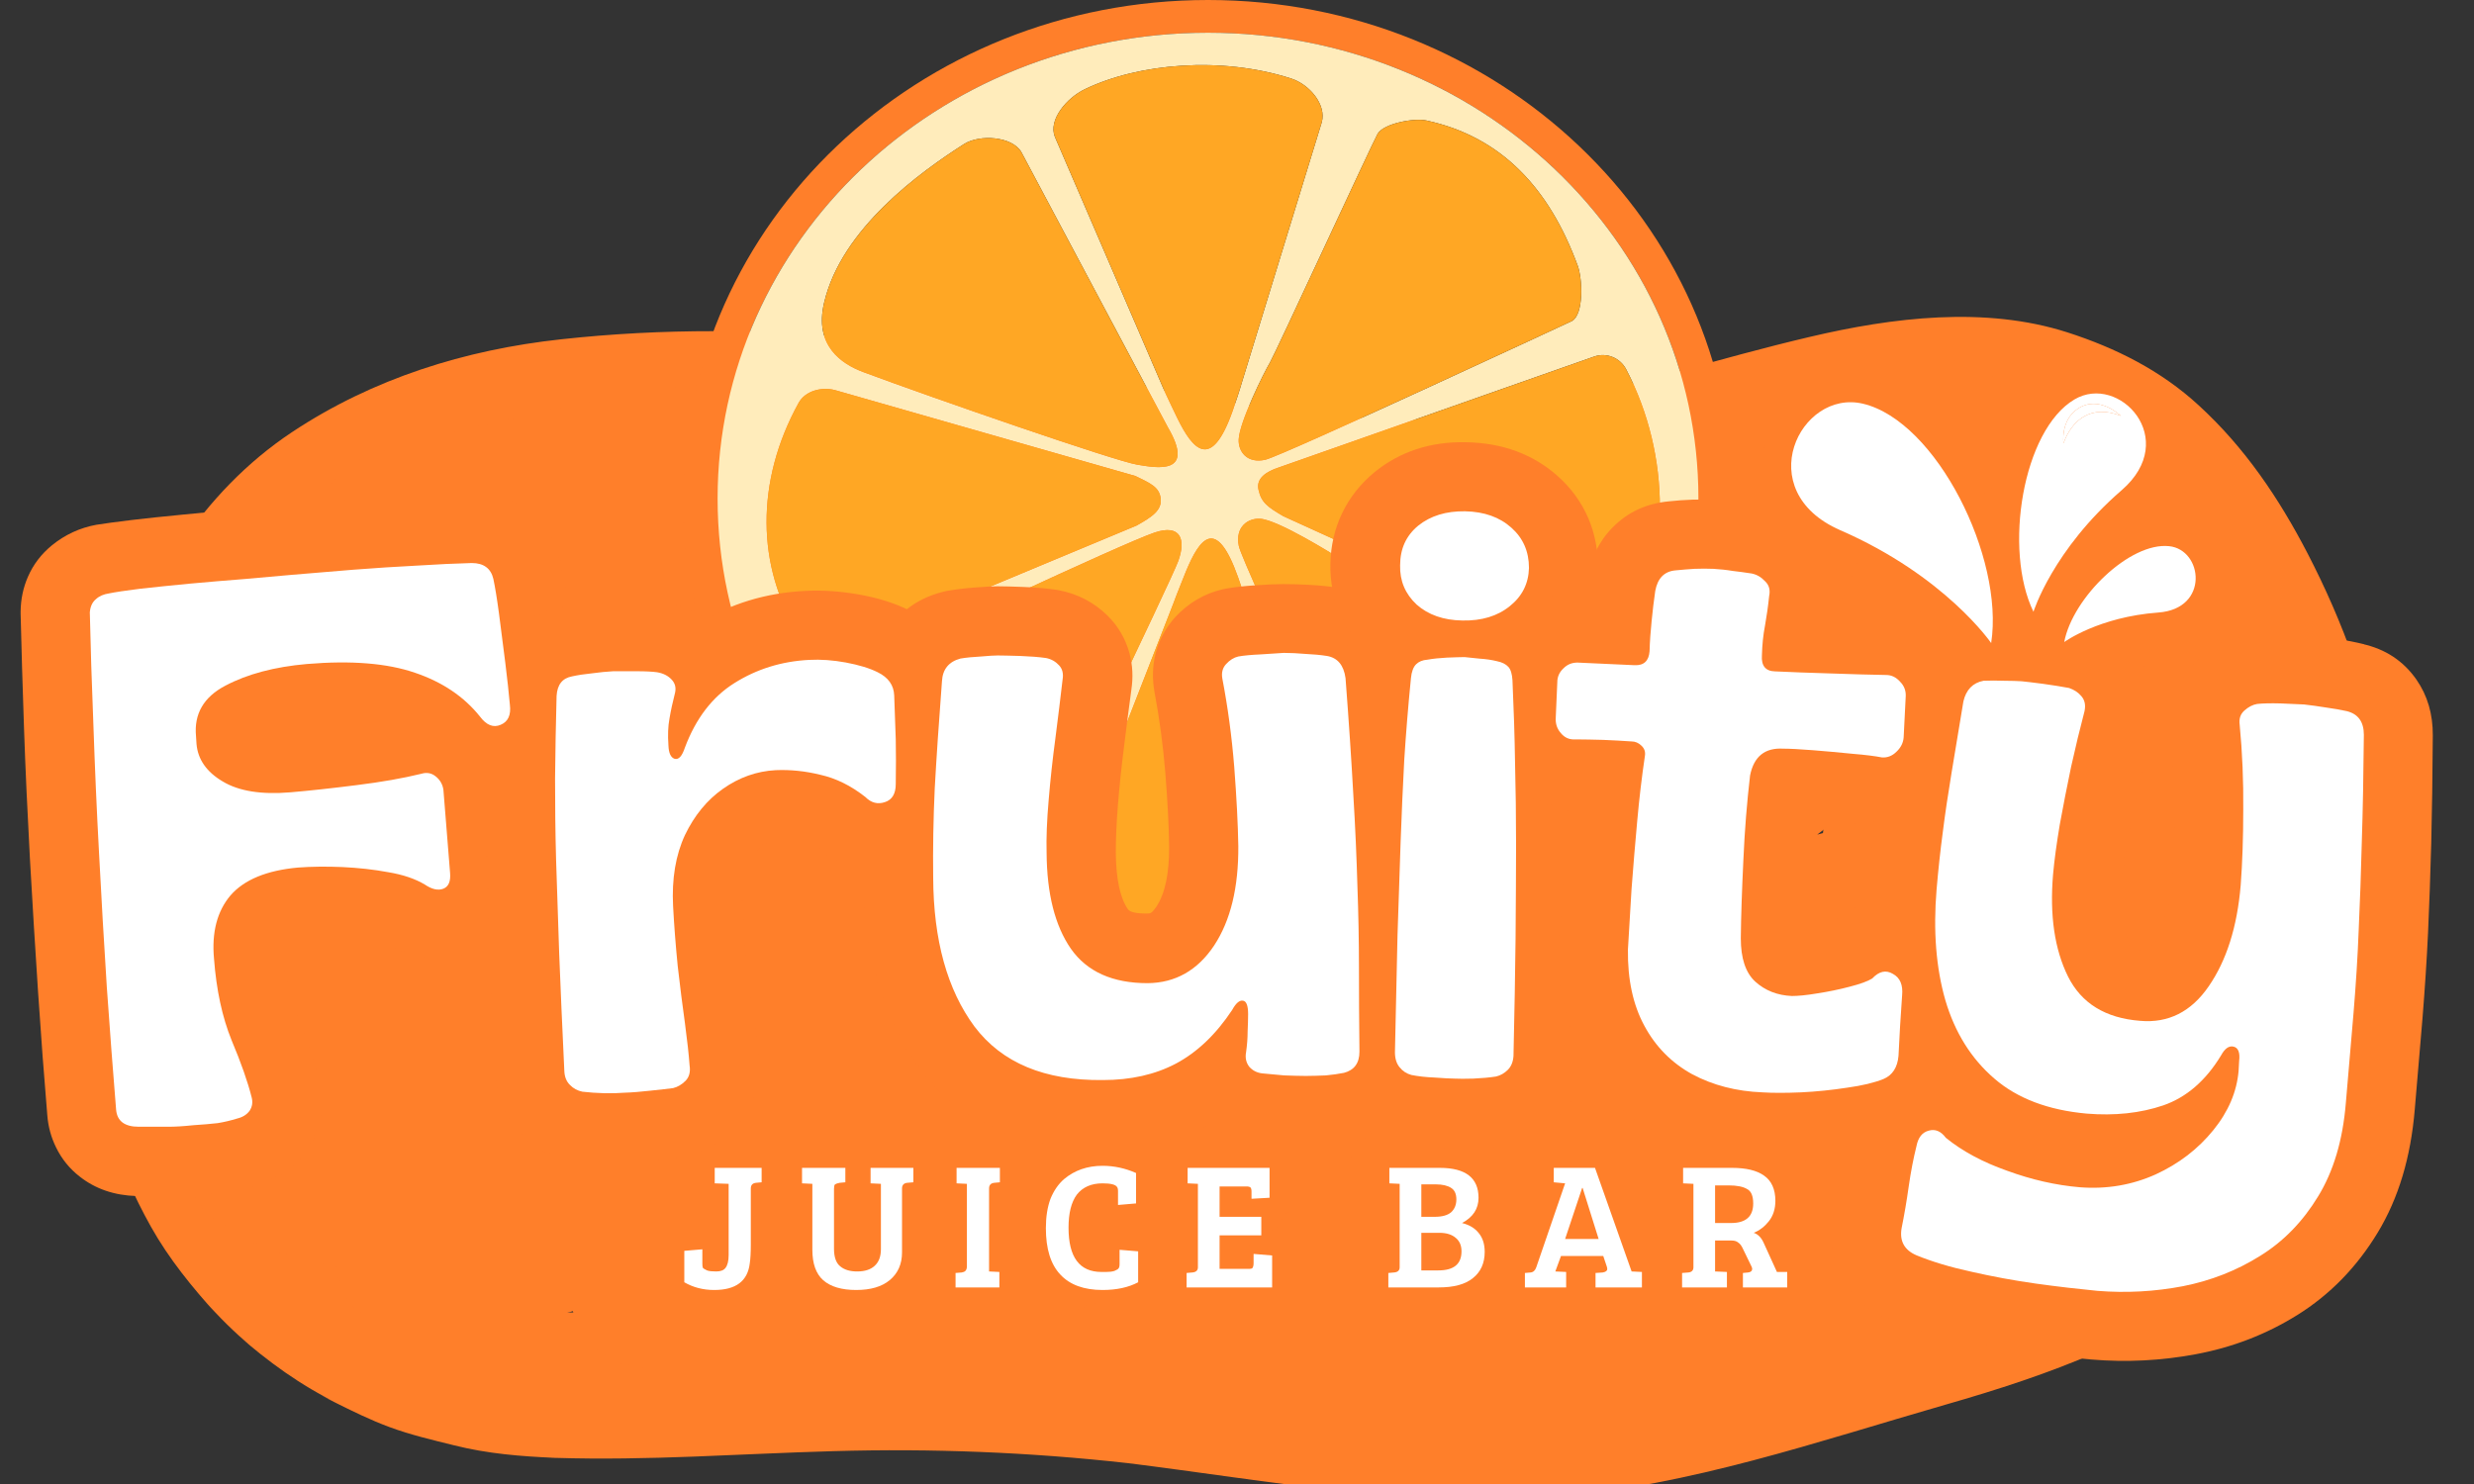 <svg xmlns="http://www.w3.org/2000/svg" xmlns:xlink="http://www.w3.org/1999/xlink" width="100" zoomAndPan="magnify" viewBox="0 0 75 45" height="60" preserveAspectRatio="xMidYMid meet" version="1.0"><rect x="0" y="0" width="75" height="45" fill="#333333" stroke="none"/><defs><g/><clipPath id="a9138b220f"><path d="M 2 9 L 72.492 9 L 72.492 45 L 2 45 Z M 2 9 " clip-rule="nonzero"/></clipPath><clipPath id="c0fc266207"><path d="M 20.711 0 L 52.188 0 L 52.188 30 L 20.711 30 Z M 20.711 0 " clip-rule="nonzero"/></clipPath><clipPath id="a93c2a5554"><path d="M 0 4 L 19 4 L 19 27 L 0 27 Z M 0 4 " clip-rule="nonzero"/></clipPath><clipPath id="ed9779324e"><rect x="0" width="75" y="0" height="33"/></clipPath><clipPath id="cde607765f"><path d="M 61 11 L 66 11 L 66 19 L 61 19 Z M 61 11 " clip-rule="nonzero"/></clipPath><clipPath id="4ab1f0f1e4"><path d="M 52.559 18.395 L 53.82 9.484 L 67.93 11.48 L 66.668 20.395 Z M 52.559 18.395 " clip-rule="nonzero"/></clipPath><clipPath id="38d77f3746"><path d="M 52.559 18.395 L 53.82 9.484 L 67.93 11.48 L 66.668 20.395 Z M 52.559 18.395 " clip-rule="nonzero"/></clipPath><clipPath id="6dd049bc2c"><path d="M 54 12 L 67 12 L 67 20 L 54 20 Z M 54 12 " clip-rule="nonzero"/></clipPath><clipPath id="e0b810f802"><path d="M 52.559 18.395 L 53.82 9.484 L 67.93 11.48 L 66.668 20.395 Z M 52.559 18.395 " clip-rule="nonzero"/></clipPath><clipPath id="8a2b13fa30"><path d="M 52.559 18.395 L 53.82 9.484 L 67.93 11.48 L 66.668 20.395 Z M 52.559 18.395 " clip-rule="nonzero"/></clipPath><clipPath id="cb782200ab"><path d="M 55 12 L 67 12 L 67 18 L 55 18 Z M 55 12 " clip-rule="nonzero"/></clipPath><clipPath id="8399bcc0b6"><path d="M 52.559 18.395 L 53.82 9.484 L 67.93 11.48 L 66.668 20.395 Z M 52.559 18.395 " clip-rule="nonzero"/></clipPath><clipPath id="35a8822f4e"><path d="M 52.559 18.395 L 53.82 9.484 L 67.93 11.48 L 66.668 20.395 Z M 52.559 18.395 " clip-rule="nonzero"/></clipPath><clipPath id="302ebcb493"><path d="M 0.16 2 L 4 2 L 4 7 L 0.16 7 Z M 0.16 2 " clip-rule="nonzero"/></clipPath><clipPath id="443a23fc5c"><rect x="0" width="36" y="0" height="8"/></clipPath></defs><path fill="#ff7f2a" d="M 47.324 29.328 C 47.465 29.305 47.605 29.285 47.746 29.262 C 47.793 29.254 47.844 29.246 47.895 29.238 C 47.703 29.27 47.516 29.297 47.324 29.328 Z M 47.324 29.328 " fill-opacity="1" fill-rule="nonzero"/><g clip-path="url(#a9138b220f)"><path fill="#ff7f2a" d="M 2.512 30.949 C 2.68 32.121 2.938 33.223 3.312 34.332 C 3.648 35.328 4.051 36.258 4.57 37.188 C 5.125 38.18 5.828 39.035 6.582 39.871 C 6.453 39.727 6.324 39.578 6.195 39.43 C 6.656 39.957 7.074 40.367 7.609 40.824 C 7.465 40.699 7.316 40.574 7.168 40.449 C 8.125 41.289 9.113 42.012 10.266 42.57 C 10.09 42.484 9.918 42.398 9.742 42.312 C 10.043 42.477 10.348 42.621 10.652 42.773 C 10.477 42.688 10.305 42.602 10.133 42.516 C 10.68 42.789 11.219 43.055 11.797 43.27 C 12.438 43.508 13.105 43.664 13.77 43.828 C 14.777 44.082 15.801 44.164 16.836 44.207 C 19.648 44.297 22.449 44.082 25.262 44.004 C 28.254 43.918 31.215 44.035 34.188 44.367 C 38.484 44.902 42.84 45.734 47.18 45.383 C 51.23 45.055 55.102 43.711 58.98 42.594 C 62.113 41.695 65.207 40.59 67.762 38.496 C 68.949 37.527 69.988 36.305 70.699 34.945 C 71.531 33.355 72 31.699 72.18 29.914 C 72.242 29.266 72.27 28.617 72.254 27.973 C 72.492 26.477 72.477 24.93 72.234 23.422 C 71.863 21.117 71.027 18.852 69.957 16.785 C 69.086 15.105 68.051 13.57 66.652 12.289 C 65.504 11.234 64.141 10.551 62.672 10.078 C 60.172 9.277 57.371 9.625 54.867 10.215 C 52.109 10.863 49.41 11.734 46.652 12.367 C 45.68 12.551 44.703 12.66 43.715 12.723 C 42.949 12.742 42.184 12.719 41.418 12.688 C 40.184 12.586 38.953 12.449 37.727 12.273 C 33.902 11.652 30.129 10.715 26.277 10.297 C 23.211 9.965 20.074 9.953 17.008 10.289 C 14.098 10.605 11.305 11.477 8.855 13.102 C 6.102 14.93 4.352 17.848 3.359 20.938 C 2.613 23.254 2.34 25.715 2.332 28.137 C 2.34 29.082 2.375 30.012 2.512 30.949 Z M 7.309 24.594 C 7.52 23.531 7.785 22.484 8.148 21.461 C 8.453 20.738 8.805 20.039 9.215 19.371 C 9.594 18.836 10.012 18.336 10.465 17.871 C 10.934 17.449 11.434 17.07 11.961 16.727 C 12.605 16.359 13.273 16.051 13.965 15.789 C 15.285 15.359 16.652 15.09 18.035 14.934 C 20.773 14.688 23.594 14.754 26.32 15.078 C 30.254 15.543 34.113 16.496 38.031 17.047 C 39.074 17.195 40.109 17.273 41.16 17.32 L 40.562 17.293 C 41.715 17.355 42.824 17.383 43.977 17.324 C 43.781 17.332 43.582 17.344 43.383 17.352 C 44.816 17.297 46.176 17.152 47.57 16.863 C 49.172 16.508 50.746 16.062 52.32 15.617 C 52.266 15.641 52.211 15.664 52.16 15.688 C 50.422 16.367 48.691 17.059 46.961 17.75 C 46.16 18.066 45.359 18.379 44.562 18.695 C 43.613 19.07 42.68 19.469 41.742 19.867 C 41.656 19.902 41.574 19.934 41.488 19.969 C 41.512 19.961 41.531 19.953 41.551 19.945 C 41.445 19.984 41.344 20.023 41.242 20.066 C 40.719 20.285 40.305 20.82 40.129 21.344 C 39.941 21.895 39.984 22.508 40.242 23.031 C 40.5 23.551 40.965 23.957 41.516 24.141 C 42.102 24.34 42.648 24.258 43.203 24.027 C 43.316 23.98 43.426 23.934 43.539 23.887 C 45.227 23.25 46.895 22.562 48.574 21.902 C 48.789 21.816 49.004 21.734 49.215 21.652 C 49.703 22.008 50.328 22.164 50.949 22.059 C 52.254 21.84 53.461 21.309 54.621 20.691 C 54.395 21.012 54.199 21.352 54.043 21.715 C 53.805 22.273 53.762 22.875 53.977 23.445 C 54.219 24.094 54.73 24.551 55.363 24.77 C 55.188 25.312 55.227 25.922 55.477 26.438 C 55.555 26.59 55.645 26.73 55.75 26.859 C 55.668 27.203 55.664 27.547 55.746 27.895 C 55.777 28.027 55.82 28.16 55.875 28.281 C 55.32 28.441 54.766 28.59 54.211 28.734 C 53.895 28.816 53.574 28.898 53.258 28.98 C 52.738 28.906 52.203 28.895 51.695 28.887 C 50.371 28.863 49.051 29.055 47.746 29.262 C 46.559 29.453 45.379 29.688 44.191 29.875 C 43.352 30.008 42.516 30.176 41.691 30.375 C 40.898 30.559 40.125 30.797 39.352 31.047 C 38.816 31.223 38.289 31.43 37.793 31.695 C 37.273 31.973 36.766 32.27 36.328 32.652 C 35.918 32.805 35.516 32.973 35.125 33.156 C 34.363 33.516 33.605 33.902 32.93 34.406 C 32.469 34.746 32.027 35.133 31.629 35.547 C 31.52 35.66 31.418 35.777 31.328 35.91 C 31.199 36.09 31.039 36.309 30.926 36.516 C 30.801 36.738 30.742 36.992 30.664 37.23 C 30.629 37.328 30.605 37.43 30.594 37.535 C 29.008 37.332 27.426 37.062 25.871 36.707 C 25.305 36.578 24.613 36.832 24.18 37.18 C 23.719 37.543 23.414 38.082 23.34 38.664 C 23.297 38.992 23.328 39.324 23.43 39.637 C 21.637 39.707 19.844 39.785 18.051 39.797 C 17.723 39.801 17.398 39.801 17.07 39.797 C 16.188 39.738 15.312 39.621 14.453 39.43 C 13.754 39.234 13.074 38.988 12.414 38.684 C 12.062 38.496 11.723 38.289 11.387 38.07 C 11.09 37.852 10.801 37.621 10.516 37.387 C 10.266 37.145 10.02 36.898 9.781 36.645 C 9.52 36.324 9.27 36 9.023 35.668 C 8.773 35.266 8.539 34.855 8.316 34.438 C 8.109 33.973 7.918 33.5 7.738 33.02 C 7.547 32.367 7.375 31.711 7.238 31.047 C 7.094 30.082 7.008 29.113 6.988 28.137 C 7.012 26.949 7.125 25.77 7.309 24.594 Z M 7.309 24.594 " fill-opacity="1" fill-rule="nonzero"/></g><path fill="#ff7f2a" d="M 55.562 12.34 C 55.559 12.34 55.559 12.344 55.555 12.344 C 55.555 12.344 55.551 12.348 55.547 12.348 C 55.551 12.348 55.551 12.348 55.551 12.348 C 55.555 12.344 55.559 12.344 55.562 12.34 Z M 55.562 12.34 " fill-opacity="1" fill-rule="nonzero"/><path fill="#ff7f2a" d="M 54.52 12.957 C 54.527 12.949 54.535 12.945 54.543 12.941 C 54.535 12.945 54.527 12.949 54.52 12.953 C 54.512 12.961 54.504 12.965 54.496 12.973 C 54.504 12.965 54.512 12.961 54.52 12.957 Z M 54.52 12.957 " fill-opacity="1" fill-rule="nonzero"/><path fill="#ff7f2a" d="M 5.09 29.066 C 5.109 29.18 5.137 29.289 5.176 29.398 C 5.23 29.566 5.293 29.73 5.363 29.895 C 5.352 29.914 5.34 29.934 5.328 29.949 C 5.129 30.305 5.031 30.68 5.031 31.086 C 5.035 31.492 5.141 31.871 5.348 32.219 C 5.551 32.48 5.703 32.711 5.953 32.91 C 6.113 33.039 6.277 33.172 6.445 33.297 C 5.992 33.676 5.672 34.137 5.574 34.734 C 5.512 35.145 5.555 35.539 5.703 35.926 C 5.852 36.297 6.078 36.605 6.387 36.855 C 6.668 37.102 7 37.285 7.316 37.477 C 7.492 37.582 7.676 37.672 7.867 37.75 C 8.465 38 9.105 38.184 9.742 38.301 C 9.891 38.324 10.043 38.348 10.195 38.367 C 10.234 38.801 10.398 39.223 10.672 39.566 C 10.812 39.703 10.949 39.836 11.086 39.969 C 11.406 40.207 11.762 40.352 12.156 40.406 C 13.316 40.457 14.488 40.402 15.629 40.195 C 16.215 40.086 16.797 39.938 17.367 39.758 C 17.457 40.117 17.629 40.441 17.879 40.719 C 18.027 40.844 18.172 40.969 18.316 41.09 C 18.656 41.309 19.027 41.43 19.43 41.453 C 20.715 41.629 22.023 41.621 23.312 41.516 C 24.867 41.383 26.402 41.148 27.918 40.785 C 28.043 40.758 28.164 40.727 28.285 40.695 C 28.465 40.672 28.645 40.645 28.824 40.621 C 28.727 40.633 28.629 40.648 28.527 40.66 C 28.934 40.605 29.336 40.551 29.734 40.473 C 30.23 40.379 30.711 40.254 31.195 40.121 C 31.336 40.09 31.473 40.055 31.609 40.016 C 31.691 39.992 31.773 39.965 31.855 39.938 C 32.012 39.887 32.168 39.84 32.324 39.789 C 32.461 39.754 32.602 39.715 32.734 39.672 C 32.82 39.645 32.906 39.609 32.996 39.578 L 33.305 39.465 C 33.41 39.43 33.516 39.398 33.621 39.363 C 33.906 39.273 34.191 39.18 34.473 39.078 C 34.945 38.906 35.418 38.711 35.887 38.527 C 35.711 38.594 35.535 38.66 35.363 38.723 C 36.293 38.379 37.215 38.02 38.129 37.629 C 38.48 37.445 38.762 37.188 38.973 36.852 C 39.266 36.383 39.367 35.812 39.254 35.27 C 39.422 35.262 39.586 35.25 39.754 35.238 C 40.363 35.195 40.969 35.109 41.57 35.004 C 41.629 35.039 41.684 35.07 41.742 35.098 C 41.926 35.164 42.109 35.227 42.293 35.289 C 42.699 35.371 43.098 35.344 43.488 35.211 C 45.363 34.789 47.207 34.238 49.043 33.672 C 49.52 34.211 50.25 34.539 50.977 34.422 C 51.793 34.289 52.598 34.039 53.355 33.703 C 54.242 33.316 55.102 32.855 55.918 32.336 C 56.727 31.824 57.461 31.23 58.184 30.602 C 58.449 30.367 58.707 30.117 58.949 29.855 C 59.289 29.484 59.562 29.078 59.844 28.664 C 59.957 28.496 60.059 28.32 60.145 28.137 C 60.398 27.59 60.465 26.992 60.27 26.414 C 60.008 25.641 59.379 25.152 58.609 24.949 C 58.121 24.82 57.578 24.824 57.078 24.879 C 56.383 24.953 55.738 25.113 55.082 25.312 C 55.086 25.312 55.086 25.309 55.086 25.309 C 55.148 25.289 55.207 25.273 55.266 25.254 C 55.207 25.27 55.152 25.285 55.094 25.305 C 55.301 25.148 55.504 24.992 55.699 24.828 C 55.758 24.777 55.812 24.73 55.867 24.676 C 56.176 24.434 56.402 24.129 56.551 23.766 C 56.703 23.387 56.75 22.992 56.691 22.586 C 56.551 21.652 55.73 20.762 54.746 20.707 C 54.652 20.703 54.559 20.699 54.465 20.695 C 54.461 20.629 54.457 20.559 54.449 20.492 C 54.391 19.953 54.117 19.402 53.699 19.027 C 53.914 19.062 54.137 19.066 54.352 19.035 C 54.922 18.953 55.441 18.648 55.785 18.188 C 56.043 17.844 56.152 17.5 56.188 17.125 C 56.418 16.988 56.652 16.855 56.887 16.719 C 56.938 16.688 56.992 16.656 57.047 16.629 C 57.742 16.238 58.445 15.855 59.156 15.488 C 59.461 15.34 59.77 15.188 60.07 15.031 C 61.141 14.469 61.453 13.004 60.867 11.996 C 60.57 11.492 60.082 11.117 59.516 10.969 C 58.91 10.812 58.375 10.934 57.832 11.199 C 57.605 11.309 57.383 11.422 57.16 11.535 C 56.621 11.793 56.082 12.039 55.562 12.34 C 55.605 12.32 55.645 12.297 55.688 12.277 C 55.641 12.301 55.594 12.324 55.551 12.348 C 55.5 12.375 55.449 12.406 55.398 12.438 C 55.449 12.406 55.5 12.375 55.547 12.348 C 55.168 12.543 54.891 12.707 54.543 12.941 C 54.586 12.914 54.633 12.887 54.676 12.859 C 54.625 12.891 54.574 12.922 54.52 12.957 C 54.492 12.977 54.461 12.996 54.43 13.02 C 54.43 13.02 54.426 13.02 54.426 13.02 C 54.449 13.004 54.473 12.988 54.496 12.973 C 54.461 12.996 54.422 13.02 54.387 13.043 C 54.363 13.055 54.336 13.07 54.312 13.082 C 54.383 13.039 54.453 12.996 54.52 12.953 C 54.621 12.883 54.723 12.812 54.824 12.742 C 54.641 12.863 54.453 12.984 54.27 13.109 C 53.184 13.711 52.105 14.332 51.027 14.957 C 50.539 14.297 49.703 13.898 48.863 14.062 C 46.773 14.477 44.723 15.035 42.684 15.652 C 42.676 15.641 42.664 15.629 42.656 15.617 C 42.508 15.496 42.363 15.371 42.219 15.246 C 41.879 15.027 41.508 14.91 41.102 14.891 C 38.715 14.484 36.359 14.887 34.039 15.469 C 33.66 14.984 33.164 14.758 32.578 14.621 C 30.867 14.211 29.059 14.43 27.355 14.812 C 27.027 14.539 26.633 14.359 26.203 14.344 C 25.836 14.332 25.465 14.336 25.094 14.336 C 25.293 14.336 25.488 14.336 25.688 14.34 C 25.098 14.336 24.516 14.363 23.934 14.414 C 24.035 13.922 23.984 13.395 23.789 12.961 C 23.621 12.602 23.375 12.305 23.055 12.07 C 22.543 11.699 21.984 11.617 21.371 11.668 C 19.25 11.852 17.168 12.285 15.105 12.797 L 15.434 12.715 C 13.996 13.039 12.57 13.418 11.152 13.824 C 10.176 14.105 9.555 15.168 9.613 16.145 C 9.496 16.211 9.379 16.277 9.266 16.348 C 8.559 16.777 7.812 17.258 7.363 17.977 C 6.836 18.824 6.723 19.789 7.051 20.66 C 6.922 20.793 6.793 20.926 6.668 21.059 C 6.348 21.402 6.035 21.758 5.762 22.145 C 5.664 22.309 5.566 22.477 5.469 22.641 C 5.309 23.016 5.25 23.406 5.297 23.809 C 5.348 24.215 5.496 24.578 5.742 24.902 C 5.863 25.059 5.996 25.195 6.145 25.312 C 6.125 25.332 6.105 25.355 6.086 25.375 C 5.891 25.602 5.691 25.84 5.535 26.102 C 5.383 26.359 5.273 26.645 5.172 26.926 C 5.133 27.027 5.109 27.133 5.09 27.242 C 5.043 27.527 4.98 27.848 4.984 28.148 C 4.988 28.457 5.035 28.766 5.09 29.066 Z M 56.641 16.852 C 56.602 16.875 56.562 16.902 56.52 16.926 C 56.562 16.902 56.602 16.875 56.641 16.852 Z M 56.188 17.125 C 56.297 17.059 56.406 16.992 56.516 16.926 C 56.406 16.992 56.297 17.059 56.188 17.125 Z M 56.188 17.125 " fill-opacity="1" fill-rule="nonzero"/><path fill="#ff7f2a" d="M 55.188 12.531 C 55.309 12.469 55.434 12.406 55.555 12.344 C 55.664 12.277 55.773 12.215 55.883 12.148 C 55.652 12.277 55.418 12.402 55.188 12.531 Z M 55.188 12.531 " fill-opacity="1" fill-rule="nonzero"/><path fill="#ff7f2a" d="M 3.461 34.789 C 3.422 34.668 3.383 34.551 3.344 34.43 C 3.297 34.301 3.25 34.172 3.207 34.039 C 3.293 34.289 3.375 34.539 3.461 34.789 Z M 3.461 34.789 " fill-opacity="1" fill-rule="nonzero"/><path fill="#ff7f2a" d="M 3.344 34.43 C 3.363 34.488 3.383 34.551 3.406 34.609 C 3.375 34.516 3.34 34.426 3.312 34.332 C 3.297 34.293 3.285 34.254 3.273 34.215 C 3.297 34.289 3.32 34.359 3.344 34.43 Z M 3.344 34.43 " fill-opacity="1" fill-rule="nonzero"/><path fill="#ff7f2a" d="M 17.152 44.223 C 17.047 44.219 16.941 44.211 16.836 44.207 C 16.742 44.207 16.648 44.203 16.559 44.199 C 16.754 44.207 16.953 44.215 17.152 44.223 Z M 17.152 44.223 " fill-opacity="1" fill-rule="nonzero"/><g clip-path="url(#c0fc266207)"><path fill="#ff7f2a" d="M 36.621 29.242 C 28.41 29.242 21.754 22.918 21.754 15.117 C 21.754 7.316 28.41 0.992 36.621 0.992 C 44.832 0.992 51.488 7.316 51.488 15.117 C 51.488 22.918 44.832 29.242 36.621 29.242 Z M 36.621 0 C 27.832 0 20.711 6.77 20.711 15.117 C 20.711 23.465 27.832 30.234 36.621 30.234 C 45.406 30.234 52.531 23.465 52.531 15.117 C 52.531 6.77 45.406 0 36.621 0 " fill-opacity="1" fill-rule="nonzero"/></g><path fill="#ffecbb" d="M 47.676 19.645 L 38.91 15.656 C 38.43 15.375 38.238 15.242 38.152 14.852 C 38.074 14.508 38.375 14.301 38.785 14.168 C 38.832 14.152 48.336 10.809 48.336 10.809 C 48.707 10.684 49.113 10.848 49.297 11.199 C 50.68 13.832 50.629 17.055 49.336 19.172 C 49.004 19.715 48.285 19.918 47.676 19.645 Z M 48.074 21.867 C 47.516 24.238 45.855 25.703 43.43 26.539 C 43.008 26.684 42.141 26.516 41.934 26.141 C 41.934 26.141 37.668 17.117 37.555 16.555 C 37.438 15.977 37.832 15.707 38.203 15.73 C 38.746 15.766 40.383 16.789 40.695 16.984 C 40.961 17.156 47.613 20.469 47.867 20.625 C 48.191 20.824 48.164 21.488 48.074 21.867 Z M 39.484 27.754 C 37.531 28.516 35.184 28.379 33.633 27.621 C 33.117 27.371 32.316 26.711 32.5 26.172 L 35.578 18.281 C 35.633 18.121 35.895 17.469 35.957 17.316 C 36.363 16.344 36.863 15.621 37.531 17.5 C 37.609 17.723 37.754 18.141 37.816 18.367 L 40.477 26.363 C 40.625 26.898 40.008 27.547 39.484 27.754 Z M 30.145 26.172 C 27.711 25.191 26.023 23.66 25.398 21.336 C 25.301 20.965 25.441 20.602 25.758 20.434 C 26.004 20.301 26.254 20.172 26.504 20.043 C 27.191 19.68 34.051 16.465 35.004 16.148 C 35.793 15.883 35.961 16.359 35.715 17.023 C 35.484 17.648 31.523 25.867 31.523 25.867 C 31.328 26.219 30.562 26.344 30.145 26.172 Z M 24.215 19.215 C 22.938 17.203 22.891 14.602 24.211 12.215 C 24.418 11.844 24.91 11.727 25.309 11.828 L 34.422 14.434 C 34.879 14.656 35.133 14.766 35.184 15.094 C 35.242 15.469 34.922 15.676 34.453 15.938 L 25.805 19.543 C 25.211 19.801 24.547 19.738 24.215 19.215 Z M 24.984 9.176 C 25.512 6.926 27.91 5.207 29.227 4.367 C 29.691 4.07 30.68 4.129 30.961 4.609 L 35.402 12.953 C 36.258 14.418 35.059 14.188 34.473 14.09 C 33.801 13.98 28.27 12.066 26.176 11.285 C 25.504 11.035 24.676 10.48 24.984 9.176 Z M 32.883 2.707 C 34.516 1.918 37.023 1.699 39.137 2.379 C 39.707 2.562 40.215 3.18 40.07 3.707 L 37.648 11.598 C 37.586 11.82 37.445 12.234 37.371 12.453 C 36.715 14.312 36.156 13.625 35.695 12.688 C 35.621 12.539 35.32 11.91 35.258 11.758 L 31.98 4.152 C 31.77 3.633 32.34 2.969 32.883 2.707 Z M 43.234 3.652 C 45.527 4.145 46.973 5.723 47.828 8.055 C 47.977 8.461 48.016 9.527 47.656 9.734 C 47.656 9.734 38.895 13.816 38.359 13.941 C 37.801 14.066 37.535 13.688 37.551 13.328 C 37.57 12.805 38.316 11.297 38.5 10.992 C 38.656 10.727 41.617 4.309 41.762 4.059 C 41.945 3.742 42.867 3.574 43.234 3.652 Z M 36.621 0.992 C 28.41 0.992 21.754 7.316 21.754 15.117 C 21.754 22.918 28.41 29.242 36.621 29.242 C 44.832 29.242 51.488 22.918 51.488 15.117 C 51.488 7.316 44.832 0.992 36.621 0.992 " fill-opacity="1" fill-rule="nonzero"/><path fill="#ffa724" d="M 34.473 14.09 C 33.801 13.98 28.27 12.066 26.176 11.285 C 25.504 11.035 24.676 10.48 24.984 9.176 C 25.512 6.926 27.91 5.207 29.227 4.367 C 29.691 4.07 30.68 4.129 30.961 4.609 L 35.402 12.953 C 36.258 14.418 35.059 14.188 34.473 14.09 " fill-opacity="1" fill-rule="nonzero"/><path fill="#ffa724" d="M 35.715 17.023 C 35.484 17.648 31.523 25.867 31.523 25.867 C 31.328 26.219 30.562 26.344 30.145 26.172 C 27.711 25.191 26.023 23.66 25.398 21.336 C 25.301 20.965 25.441 20.602 25.758 20.434 C 26.004 20.301 26.254 20.172 26.504 20.043 C 27.191 19.68 34.051 16.465 35.004 16.148 C 35.793 15.883 35.961 16.359 35.715 17.023 " fill-opacity="1" fill-rule="nonzero"/><path fill="#ffa724" d="M 39.484 27.754 C 37.531 28.516 35.184 28.379 33.633 27.621 C 33.117 27.371 32.316 26.711 32.5 26.172 L 35.578 18.281 C 35.633 18.121 35.895 17.469 35.957 17.316 C 36.363 16.344 36.863 15.621 37.531 17.5 C 37.609 17.723 37.754 18.141 37.816 18.367 L 40.477 26.363 C 40.625 26.898 40.008 27.547 39.484 27.754 " fill-opacity="1" fill-rule="nonzero"/><path fill="#ffa724" d="M 48.074 21.867 C 47.516 24.238 45.855 25.703 43.43 26.539 C 43.008 26.684 42.141 26.516 41.934 26.141 C 41.934 26.141 37.668 17.117 37.555 16.555 C 37.438 15.977 37.832 15.707 38.203 15.73 C 38.746 15.766 40.383 16.789 40.695 16.984 C 40.961 17.156 47.613 20.469 47.867 20.625 C 48.191 20.824 48.164 21.488 48.074 21.867 " fill-opacity="1" fill-rule="nonzero"/><path fill="#ffa724" d="M 49.336 19.172 C 49.004 19.715 48.285 19.918 47.676 19.645 L 38.91 15.656 C 38.43 15.375 38.238 15.242 38.152 14.852 C 38.074 14.508 38.375 14.301 38.785 14.168 C 38.832 14.152 48.336 10.809 48.336 10.809 C 48.707 10.684 49.113 10.848 49.297 11.199 C 50.68 13.832 50.629 17.055 49.336 19.172 " fill-opacity="1" fill-rule="nonzero"/><path fill="#ffa724" d="M 34.453 15.938 L 25.805 19.543 C 25.211 19.801 24.547 19.738 24.215 19.215 C 22.938 17.203 22.891 14.602 24.211 12.215 C 24.418 11.844 24.91 11.727 25.309 11.828 L 34.422 14.434 C 34.879 14.656 35.133 14.766 35.184 15.094 C 35.242 15.469 34.922 15.676 34.453 15.938 " fill-opacity="1" fill-rule="nonzero"/><path fill="#ffa724" d="M 40.07 3.707 L 37.648 11.598 C 37.586 11.82 37.445 12.234 37.371 12.453 C 36.715 14.312 36.156 13.625 35.695 12.688 C 35.621 12.539 35.32 11.91 35.258 11.758 L 31.98 4.152 C 31.77 3.633 32.34 2.969 32.883 2.707 C 34.516 1.918 37.023 1.699 39.137 2.379 C 39.707 2.562 40.215 3.18 40.07 3.707 " fill-opacity="1" fill-rule="nonzero"/><path fill="#ffa724" d="M 47.656 9.734 C 47.656 9.734 38.895 13.816 38.359 13.941 C 37.801 14.066 37.535 13.688 37.551 13.328 C 37.57 12.805 38.316 11.297 38.5 10.992 C 38.656 10.727 41.617 4.309 41.762 4.059 C 41.945 3.742 42.867 3.574 43.234 3.652 C 45.527 4.145 46.973 5.723 47.828 8.055 C 47.977 8.461 48.016 9.527 47.656 9.734 " fill-opacity="1" fill-rule="nonzero"/><g transform="matrix(1, 0, 0, 1, 0, 10)"><g clip-path="url(#ed9779324e)"><g clip-path="url(#a93c2a5554)"><g fill="#ff7f2a" fill-opacity="1"><g transform="translate(2.926, 24.276)"><g><path d="M 3.113 1.938 C 2.773 1.969 2.469 1.984 2.199 1.984 L 1.246 1.992 L 1.211 1.992 C 0.543 1.973 -0.031 1.777 -0.504 1.406 C -0.812 1.168 -1.055 0.871 -1.227 0.516 C -1.375 0.215 -1.465 -0.109 -1.492 -0.457 C -1.59 -1.621 -1.684 -2.875 -1.773 -4.211 C -1.863 -5.543 -1.941 -6.891 -2.02 -8.258 C -2.094 -9.629 -2.156 -10.949 -2.199 -12.223 C -2.242 -13.488 -2.277 -14.637 -2.301 -15.668 L -2.301 -15.73 C -2.297 -16.105 -2.223 -16.457 -2.078 -16.789 C -1.914 -17.164 -1.672 -17.477 -1.355 -17.738 C -0.961 -18.059 -0.512 -18.27 -0.004 -18.363 C 0.234 -18.402 0.594 -18.449 1.07 -18.508 C 1.531 -18.562 2.047 -18.617 2.625 -18.672 C 3.195 -18.73 3.762 -18.781 4.324 -18.828 L 5.73 -18.945 L 7.602 -19.102 C 8.281 -19.16 8.945 -19.207 9.594 -19.246 C 10.254 -19.285 10.836 -19.309 11.344 -19.32 L 11.391 -19.32 C 12.047 -19.316 12.617 -19.129 13.102 -18.75 C 13.605 -18.355 13.934 -17.832 14.078 -17.172 C 14.145 -16.863 14.211 -16.449 14.281 -15.93 L 14.473 -14.477 C 14.543 -13.945 14.594 -13.484 14.625 -13.102 L 12.535 -12.926 L 14.613 -13.199 C 14.688 -12.652 14.621 -12.148 14.422 -11.688 C 14.156 -11.074 13.711 -10.637 13.09 -10.367 C 12.789 -10.238 12.48 -10.172 12.16 -10.16 C 11.812 -10.152 11.48 -10.211 11.156 -10.34 C 10.68 -10.531 10.277 -10.852 9.941 -11.309 L 11.637 -12.547 L 9.992 -11.242 C 9.762 -11.531 9.422 -11.754 8.973 -11.906 C 8.414 -12.098 7.602 -12.148 6.543 -12.059 C 5.844 -12 5.297 -11.867 4.902 -11.652 L 4.898 -11.656 C 4.941 -11.695 4.98 -11.742 5.012 -11.805 C 5.086 -11.926 5.117 -12.039 5.109 -12.141 L 5.129 -11.91 C 5.117 -12.039 5.074 -12.164 4.992 -12.277 C 4.965 -12.32 4.938 -12.352 4.906 -12.379 L 4.906 -12.383 C 4.902 -12.387 4.898 -12.387 4.898 -12.387 C 4.902 -12.387 4.906 -12.383 4.914 -12.383 C 4.945 -12.371 4.988 -12.359 5.043 -12.352 C 5.215 -12.324 5.438 -12.32 5.703 -12.344 C 6.277 -12.391 6.918 -12.461 7.633 -12.551 C 8.289 -12.633 8.852 -12.734 9.312 -12.852 C 9.688 -12.953 10.074 -12.965 10.469 -12.887 C 10.859 -12.812 11.215 -12.652 11.543 -12.41 C 11.852 -12.184 12.098 -11.906 12.281 -11.578 C 12.469 -11.242 12.582 -10.883 12.613 -10.492 L 12.824 -7.977 C 12.863 -7.488 12.793 -7.039 12.613 -6.629 C 12.48 -6.328 12.293 -6.07 12.055 -5.848 C 11.82 -5.625 11.547 -5.461 11.238 -5.348 C 10.758 -5.172 10.262 -5.145 9.758 -5.27 C 9.398 -5.355 9.059 -5.516 8.73 -5.746 L 9.949 -7.457 L 8.867 -5.66 C 8.793 -5.703 8.664 -5.742 8.477 -5.773 C 8.125 -5.836 7.758 -5.879 7.371 -5.895 C 6.977 -5.914 6.617 -5.906 6.293 -5.879 C 6.031 -5.859 5.832 -5.82 5.691 -5.762 C 5.664 -5.75 5.648 -5.742 5.637 -5.734 C 5.648 -5.742 5.66 -5.754 5.676 -5.773 C 5.676 -5.766 5.672 -5.758 5.668 -5.742 C 5.645 -5.656 5.641 -5.535 5.652 -5.375 C 5.715 -4.652 5.844 -4.039 6.047 -3.539 C 6.367 -2.75 6.598 -2.07 6.738 -1.504 L 4.703 -1 L 6.719 -1.582 C 6.824 -1.211 6.852 -0.844 6.797 -0.477 C 6.738 -0.074 6.586 0.297 6.348 0.629 C 5.973 1.148 5.461 1.496 4.816 1.668 L 4.27 -0.359 L 4.91 1.641 C 4.59 1.742 4.262 1.816 3.93 1.855 C 3.707 1.883 3.434 1.91 3.113 1.938 Z M 2.762 -2.246 C 3.027 -2.266 3.246 -2.289 3.422 -2.309 C 3.488 -2.316 3.559 -2.332 3.629 -2.355 L 3.676 -2.371 L 3.723 -2.383 C 3.41 -2.301 3.148 -2.113 2.941 -1.828 C 2.785 -1.609 2.684 -1.363 2.645 -1.094 C 2.609 -0.859 2.625 -0.633 2.688 -0.418 L 2.676 -0.453 L 2.668 -0.492 C 2.574 -0.867 2.406 -1.355 2.16 -1.961 C 1.797 -2.852 1.566 -3.875 1.469 -5.027 C 1.355 -6.402 1.688 -7.555 2.469 -8.48 C 3.254 -9.406 4.41 -9.934 5.941 -10.062 C 6.445 -10.105 6.984 -10.113 7.559 -10.09 C 8.133 -10.062 8.688 -10 9.219 -9.906 C 9.914 -9.781 10.516 -9.562 11.031 -9.254 L 11.102 -9.211 L 11.164 -9.168 C 11.055 -9.246 10.914 -9.305 10.746 -9.348 C 10.43 -9.426 10.113 -9.406 9.797 -9.289 C 9.57 -9.207 9.371 -9.082 9.191 -8.918 C 9.016 -8.75 8.875 -8.559 8.777 -8.34 C 8.668 -8.09 8.621 -7.852 8.641 -7.625 L 8.43 -10.141 C 8.449 -9.922 8.516 -9.711 8.625 -9.512 C 8.734 -9.324 8.871 -9.168 9.039 -9.043 C 9.223 -8.906 9.434 -8.812 9.672 -8.766 C 9.91 -8.719 10.137 -8.727 10.348 -8.781 C 9.715 -8.621 8.984 -8.488 8.156 -8.387 C 7.383 -8.289 6.684 -8.215 6.055 -8.16 C 4.73 -8.051 3.629 -8.254 2.754 -8.777 C 2.246 -9.082 1.84 -9.453 1.535 -9.898 C 1.191 -10.395 0.996 -10.949 0.945 -11.559 L 0.926 -11.789 C 0.859 -12.566 1.012 -13.273 1.383 -13.91 C 1.73 -14.512 2.246 -14.992 2.922 -15.355 C 3.828 -15.84 4.918 -16.137 6.191 -16.242 C 7.836 -16.379 9.219 -16.258 10.332 -15.879 C 11.559 -15.457 12.539 -14.785 13.277 -13.852 L 13.305 -13.82 L 13.328 -13.789 C 13.188 -13.98 12.984 -14.129 12.715 -14.238 C 12.496 -14.324 12.27 -14.363 12.031 -14.355 C 11.82 -14.352 11.621 -14.309 11.434 -14.227 C 11.254 -14.148 11.09 -14.039 10.945 -13.898 C 10.785 -13.742 10.66 -13.566 10.574 -13.363 C 10.465 -13.113 10.422 -12.875 10.453 -12.648 L 10.445 -12.699 L 10.441 -12.75 C 10.414 -13.07 10.371 -13.465 10.312 -13.93 L 10.121 -15.371 C 10.066 -15.789 10.02 -16.082 9.98 -16.262 C 10.055 -15.938 10.234 -15.664 10.523 -15.438 C 10.793 -15.227 11.078 -15.121 11.379 -15.121 L 11.383 -17.219 L 11.426 -15.121 C 10.973 -15.113 10.445 -15.09 9.84 -15.055 C 9.227 -15.02 8.598 -14.973 7.953 -14.918 L 6.082 -14.762 L 4.676 -14.645 C 4.129 -14.598 3.582 -14.551 3.031 -14.496 C 2.484 -14.441 1.996 -14.391 1.566 -14.34 C 1.156 -14.289 0.887 -14.254 0.758 -14.234 C 0.961 -14.27 1.141 -14.355 1.305 -14.488 C 1.504 -14.652 1.656 -14.855 1.762 -15.094 C 1.852 -15.293 1.895 -15.496 1.898 -15.699 L -0.203 -15.715 L 1.898 -15.762 C 1.922 -14.75 1.953 -13.621 1.996 -12.367 C 2.039 -11.125 2.098 -9.832 2.172 -8.488 C 2.246 -7.137 2.328 -5.805 2.414 -4.488 C 2.504 -3.176 2.594 -1.949 2.688 -0.805 C 2.676 -0.984 2.625 -1.16 2.539 -1.332 C 2.43 -1.559 2.277 -1.746 2.078 -1.898 C 1.922 -2.023 1.754 -2.109 1.574 -2.16 C 1.484 -2.188 1.398 -2.203 1.324 -2.203 L 1.27 -0.105 L 1.254 -2.207 L 2.148 -2.211 C 2.316 -2.215 2.52 -2.223 2.762 -2.246 Z M 2.762 -2.246 "/></g></g></g></g><g fill="#ff7f2a" fill-opacity="1"><g transform="translate(16.561, 23.151)"><g><path d="M 2.461 2.082 C 2.297 2.09 2.062 2.09 1.758 2.086 C 1.43 2.082 1.129 2.066 0.863 2.035 L 0.793 2.031 L 0.727 2.02 C 0.156 1.918 -0.336 1.664 -0.754 1.254 C -1.25 0.766 -1.516 0.156 -1.547 -0.578 L -1.699 -4.148 C -1.738 -5.195 -1.773 -6.148 -1.797 -7.016 C -1.82 -7.891 -1.832 -8.738 -1.828 -9.559 C -1.824 -10.367 -1.812 -11.215 -1.793 -12.098 L -1.789 -12.164 L -1.785 -12.234 C -1.73 -12.824 -1.531 -13.336 -1.188 -13.766 C -0.789 -14.258 -0.273 -14.57 0.367 -14.703 L 0.789 -12.645 L 0.32 -14.691 C 0.566 -14.75 0.844 -14.793 1.152 -14.828 C 1.43 -14.859 1.691 -14.883 1.938 -14.891 C 2.164 -14.902 2.434 -14.906 2.75 -14.902 C 3.145 -14.898 3.465 -14.875 3.719 -14.832 L 3.355 -12.762 L 3.605 -14.848 C 4.293 -14.766 4.863 -14.484 5.316 -14.008 C 5.625 -13.684 5.832 -13.312 5.938 -12.887 C 6.035 -12.48 6.035 -12.066 5.93 -11.652 L 3.895 -12.164 L 5.945 -11.723 C 5.887 -11.445 5.836 -11.199 5.797 -10.984 C 5.785 -10.91 5.781 -10.797 5.785 -10.648 C 5.777 -10.84 5.723 -11.035 5.617 -11.238 C 5.508 -11.453 5.359 -11.637 5.176 -11.797 C 4.957 -11.984 4.707 -12.113 4.426 -12.188 C 4.055 -12.285 3.688 -12.273 3.32 -12.148 C 3.016 -12.047 2.754 -11.883 2.539 -11.656 C 2.375 -11.48 2.262 -11.305 2.207 -11.129 L 2.219 -11.172 L 2.234 -11.211 C 2.73 -12.555 3.516 -13.562 4.59 -14.234 C 5.57 -14.844 6.668 -15.18 7.879 -15.234 C 8.387 -15.258 8.91 -15.223 9.449 -15.129 C 10.043 -15.027 10.562 -14.863 11 -14.645 C 11.465 -14.414 11.84 -14.098 12.125 -13.695 C 12.449 -13.242 12.621 -12.734 12.648 -12.168 C 12.672 -11.676 12.688 -11.219 12.699 -10.797 C 12.711 -10.359 12.711 -9.875 12.703 -9.352 C 12.699 -8.832 12.57 -8.359 12.312 -7.938 C 11.988 -7.402 11.523 -7.039 10.922 -6.844 C 10.418 -6.68 9.918 -6.664 9.418 -6.793 C 8.957 -6.918 8.547 -7.156 8.191 -7.508 L 9.672 -8.996 L 8.387 -7.336 C 8.191 -7.488 8.012 -7.582 7.844 -7.625 C 7.574 -7.688 7.309 -7.715 7.043 -7.703 C 6.875 -7.695 6.715 -7.637 6.559 -7.527 C 6.383 -7.406 6.234 -7.211 6.113 -6.949 C 5.977 -6.652 5.918 -6.258 5.941 -5.766 C 5.965 -5.223 6.008 -4.66 6.07 -4.082 C 6.137 -3.477 6.203 -2.918 6.273 -2.402 C 6.348 -1.848 6.398 -1.395 6.434 -1.043 L 4.344 -0.848 L 6.426 -1.105 C 6.473 -0.73 6.445 -0.367 6.352 -0.023 C 6.234 0.402 6.023 0.773 5.715 1.09 C 5.336 1.477 4.895 1.738 4.391 1.875 L 4.258 1.91 L 4.125 1.926 C 3.934 1.953 3.68 1.98 3.371 2.012 C 3.047 2.047 2.742 2.066 2.461 2.082 Z M 2.27 -2.113 C 2.477 -2.121 2.703 -2.137 2.953 -2.164 C 3.211 -2.188 3.414 -2.211 3.555 -2.23 L 3.84 -0.152 L 3.293 -2.18 C 3.062 -2.117 2.867 -2.004 2.711 -1.844 C 2.516 -1.645 2.379 -1.406 2.305 -1.137 C 2.254 -0.949 2.238 -0.766 2.258 -0.59 L 2.254 -0.621 L 2.254 -0.652 C 2.227 -0.949 2.176 -1.348 2.109 -1.852 C 2.039 -2.398 1.969 -2.992 1.898 -3.633 C 1.824 -4.297 1.777 -4.945 1.746 -5.574 C 1.695 -6.746 1.879 -7.793 2.305 -8.711 C 2.746 -9.664 3.363 -10.418 4.16 -10.973 C 4.98 -11.543 5.875 -11.852 6.852 -11.895 C 7.512 -11.926 8.168 -11.863 8.82 -11.707 C 9.574 -11.523 10.289 -11.176 10.957 -10.652 L 11.062 -10.574 L 11.152 -10.484 C 10.977 -10.66 10.754 -10.781 10.492 -10.852 C 10.191 -10.93 9.902 -10.926 9.621 -10.832 C 9.238 -10.707 8.941 -10.473 8.727 -10.121 C 8.582 -9.883 8.508 -9.648 8.508 -9.422 C 8.516 -9.887 8.512 -10.309 8.504 -10.688 C 8.492 -11.082 8.477 -11.512 8.453 -11.977 C 8.465 -11.719 8.551 -11.48 8.707 -11.262 C 8.828 -11.09 8.965 -10.965 9.113 -10.895 C 9.043 -10.93 8.918 -10.961 8.734 -10.992 C 8.496 -11.035 8.273 -11.051 8.07 -11.039 C 7.59 -11.02 7.168 -10.895 6.812 -10.672 C 6.551 -10.508 6.336 -10.203 6.172 -9.758 L 4.203 -10.484 L 6.199 -9.836 C 6.062 -9.41 5.859 -9.055 5.59 -8.773 C 5.324 -8.488 5.008 -8.289 4.648 -8.168 C 4.223 -8.027 3.793 -8.012 3.359 -8.129 C 3.02 -8.219 2.715 -8.375 2.445 -8.605 C 2.215 -8.805 2.023 -9.043 1.883 -9.32 C 1.707 -9.66 1.613 -10.039 1.594 -10.457 C 1.57 -10.926 1.598 -11.359 1.672 -11.75 C 1.719 -12.004 1.773 -12.289 1.844 -12.602 L 1.859 -12.672 C 1.793 -12.414 1.793 -12.148 1.863 -11.875 C 1.934 -11.582 2.07 -11.332 2.273 -11.117 C 2.516 -10.863 2.793 -10.719 3.105 -10.68 L 2.996 -10.695 C 2.969 -10.699 2.871 -10.703 2.707 -10.707 C 2.469 -10.707 2.277 -10.707 2.129 -10.699 C 1.977 -10.691 1.809 -10.68 1.621 -10.656 C 1.473 -10.641 1.352 -10.621 1.258 -10.602 L 1.234 -10.594 L 1.211 -10.59 C 1.559 -10.66 1.852 -10.844 2.09 -11.137 C 2.273 -11.367 2.375 -11.605 2.398 -11.855 L 0.309 -12.043 L 2.406 -11.992 C 2.383 -11.141 2.371 -10.324 2.371 -9.547 C 2.367 -8.77 2.379 -7.965 2.402 -7.129 C 2.426 -6.281 2.457 -5.348 2.496 -4.324 L 2.645 -0.77 C 2.641 -0.91 2.605 -1.051 2.551 -1.195 C 2.469 -1.402 2.352 -1.582 2.191 -1.738 C 1.984 -1.941 1.738 -2.066 1.449 -2.117 L 1.086 -0.051 L 1.312 -2.137 C 1.449 -2.121 1.613 -2.113 1.812 -2.109 C 2.035 -2.109 2.188 -2.109 2.27 -2.113 Z M 2.27 -2.113 "/></g></g></g><g fill="#ff7f2a" fill-opacity="1"><g transform="translate(27.728, 22.61)"><g><path d="M 5.715 2.242 C 4.547 2.25 3.504 2.062 2.59 1.676 C 1.598 1.254 0.777 0.617 0.137 -0.238 C -0.965 -1.711 -1.523 -3.629 -1.543 -5.984 C -1.551 -6.906 -1.527 -7.852 -1.48 -8.816 C -1.434 -9.766 -1.359 -10.867 -1.258 -12.121 L 0.836 -11.957 L -1.262 -12.027 C -1.242 -12.684 -1.035 -13.25 -0.645 -13.727 C -0.25 -14.215 0.273 -14.531 0.926 -14.68 L 0.973 -14.691 L 1.023 -14.699 C 1.277 -14.742 1.555 -14.777 1.855 -14.797 C 2.133 -14.82 2.348 -14.828 2.504 -14.832 C 2.695 -14.832 2.957 -14.824 3.293 -14.812 C 3.66 -14.797 3.98 -14.77 4.258 -14.73 L 4.316 -14.723 L 4.375 -14.711 C 4.945 -14.602 5.438 -14.344 5.848 -13.941 C 6.172 -13.621 6.391 -13.242 6.512 -12.805 C 6.609 -12.441 6.629 -12.066 6.566 -11.676 L 4.492 -12.008 L 6.574 -11.727 C 6.5 -11.191 6.426 -10.609 6.348 -9.973 C 6.27 -9.363 6.207 -8.766 6.16 -8.176 C 6.117 -7.621 6.098 -7.148 6.098 -6.762 C 6.105 -5.957 6.227 -5.383 6.465 -5.039 C 6.527 -4.949 6.723 -4.906 7.047 -4.91 C 7.102 -4.91 7.137 -4.914 7.156 -4.926 C 7.203 -4.949 7.258 -5.016 7.328 -5.117 C 7.59 -5.512 7.719 -6.117 7.715 -6.938 C 7.707 -7.562 7.668 -8.312 7.598 -9.188 C 7.527 -10.039 7.418 -10.855 7.27 -11.629 C 7.199 -12.031 7.211 -12.414 7.301 -12.777 C 7.406 -13.199 7.605 -13.57 7.898 -13.895 C 8.301 -14.328 8.781 -14.613 9.344 -14.742 L 9.422 -14.758 C 9.68 -14.805 9.988 -14.84 10.352 -14.863 C 10.668 -14.887 10.938 -14.895 11.164 -14.898 C 11.426 -14.898 11.695 -14.891 11.977 -14.875 C 12.266 -14.859 12.543 -14.832 12.805 -14.793 C 13.488 -14.699 14.051 -14.391 14.492 -13.867 C 14.852 -13.438 15.07 -12.918 15.145 -12.305 L 15.152 -12.211 C 15.258 -10.852 15.336 -9.66 15.391 -8.633 C 15.445 -7.609 15.488 -6.668 15.52 -5.816 C 15.551 -4.949 15.562 -4.105 15.562 -3.281 C 15.562 -2.496 15.562 -1.641 15.57 -0.723 C 15.574 -0.09 15.402 0.465 15.055 0.941 C 14.684 1.453 14.18 1.789 13.539 1.957 L 13.488 1.969 L 13.441 1.977 C 13.203 2.027 12.934 2.066 12.641 2.09 C 12.383 2.109 12.125 2.121 11.871 2.125 C 11.602 2.125 11.316 2.113 11.016 2.086 C 10.805 2.066 10.598 2.051 10.402 2.035 L 10.27 2.027 L 10.141 2.004 C 9.516 1.883 8.996 1.586 8.578 1.113 C 8.301 0.801 8.113 0.445 8.016 0.043 C 7.922 -0.316 7.91 -0.684 7.977 -1.062 L 10.043 -0.703 L 7.965 -0.984 C 7.984 -1.129 7.996 -1.266 8 -1.391 C 8.004 -1.566 8.008 -1.719 8.008 -1.844 C 8.008 -1.73 8.039 -1.594 8.098 -1.434 C 8.188 -1.184 8.332 -0.961 8.527 -0.766 C 8.836 -0.453 9.211 -0.262 9.648 -0.199 C 10 -0.148 10.34 -0.188 10.668 -0.324 C 10.871 -0.406 11.051 -0.52 11.207 -0.66 C 11.316 -0.762 11.398 -0.855 11.449 -0.945 L 11.363 -0.805 C 10.676 0.219 9.859 0.98 8.906 1.484 C 7.969 1.98 6.902 2.23 5.715 2.242 Z M 5.68 -1.957 C 6.191 -1.961 6.613 -2.051 6.949 -2.23 C 7.273 -2.402 7.582 -2.703 7.875 -3.141 L 9.617 -1.973 L 7.789 -3 C 7.961 -3.305 8.156 -3.559 8.379 -3.762 C 8.59 -3.957 8.824 -4.102 9.078 -4.207 C 9.461 -4.363 9.852 -4.41 10.254 -4.352 C 10.742 -4.281 11.16 -4.07 11.508 -3.719 C 11.742 -3.484 11.918 -3.207 12.035 -2.891 C 12.145 -2.59 12.203 -2.254 12.203 -1.875 C 12.207 -1.695 12.203 -1.492 12.195 -1.262 C 12.188 -0.988 12.164 -0.711 12.125 -0.422 L 12.121 -0.383 L 12.113 -0.344 C 12.148 -0.551 12.141 -0.762 12.086 -0.98 C 12.02 -1.238 11.902 -1.465 11.727 -1.66 C 11.512 -1.906 11.246 -2.059 10.934 -2.117 L 10.535 -0.059 L 10.668 -2.152 C 10.906 -2.137 11.148 -2.117 11.402 -2.094 C 11.562 -2.078 11.711 -2.074 11.84 -2.074 C 11.988 -2.074 12.141 -2.082 12.301 -2.094 C 12.422 -2.105 12.516 -2.117 12.586 -2.133 L 13.012 -0.078 L 12.488 -2.109 C 12.156 -2.023 11.883 -1.828 11.664 -1.531 C 11.469 -1.262 11.371 -0.98 11.375 -0.688 C 11.367 -1.621 11.363 -2.488 11.363 -3.293 C 11.367 -4.059 11.352 -4.852 11.324 -5.668 C 11.297 -6.496 11.254 -7.41 11.199 -8.406 C 11.148 -9.402 11.07 -10.562 10.969 -11.887 L 13.062 -12.051 L 10.977 -11.793 C 11.004 -11.582 11.105 -11.371 11.277 -11.168 C 11.531 -10.863 11.84 -10.688 12.195 -10.641 C 12.055 -10.66 11.898 -10.676 11.727 -10.688 C 11.543 -10.695 11.363 -10.703 11.195 -10.699 C 11.051 -10.699 10.855 -10.691 10.617 -10.676 C 10.426 -10.664 10.289 -10.648 10.207 -10.633 L 9.812 -12.695 L 10.285 -10.648 C 10.57 -10.715 10.805 -10.852 10.992 -11.051 C 11.18 -11.258 11.305 -11.496 11.375 -11.766 C 11.426 -11.977 11.434 -12.191 11.395 -12.41 C 11.57 -11.492 11.699 -10.531 11.781 -9.531 C 11.863 -8.555 11.906 -7.699 11.91 -6.969 C 11.922 -5.289 11.559 -3.891 10.816 -2.781 C 10.379 -2.129 9.848 -1.629 9.227 -1.273 C 8.578 -0.906 7.859 -0.719 7.082 -0.711 C 6.246 -0.703 5.496 -0.848 4.832 -1.145 C 4.086 -1.477 3.48 -1.98 3.016 -2.652 C 2.285 -3.703 1.914 -5.062 1.902 -6.73 C 1.898 -7.238 1.922 -7.832 1.977 -8.512 C 2.027 -9.16 2.098 -9.82 2.18 -10.492 C 2.262 -11.141 2.34 -11.738 2.414 -12.289 L 2.422 -12.336 C 2.387 -12.133 2.402 -11.922 2.461 -11.707 C 2.539 -11.414 2.688 -11.16 2.902 -10.949 C 3.094 -10.762 3.32 -10.641 3.582 -10.59 L 3.98 -12.652 L 3.699 -10.57 C 3.543 -10.59 3.348 -10.605 3.109 -10.617 C 2.848 -10.629 2.652 -10.633 2.535 -10.633 C 2.473 -10.633 2.352 -10.625 2.164 -10.613 C 2.004 -10.602 1.863 -10.586 1.746 -10.562 L 1.387 -12.633 L 1.848 -10.582 C 2.141 -10.648 2.395 -10.812 2.609 -11.078 C 2.816 -11.328 2.922 -11.598 2.934 -11.883 L 2.926 -11.789 C 2.828 -10.574 2.758 -9.512 2.711 -8.605 C 2.668 -7.719 2.648 -6.855 2.656 -6.02 C 2.664 -4.578 2.945 -3.492 3.5 -2.754 C 3.684 -2.504 3.926 -2.316 4.223 -2.191 C 4.605 -2.031 5.09 -1.953 5.68 -1.957 Z M 5.68 -1.957 "/></g></g></g><g fill="#ff7f2a" fill-opacity="1"><g transform="translate(41.554, 22.566)"><g><path d="M 2.742 -11.648 C 1.656 -11.672 0.742 -12.012 0.004 -12.668 C -0.406 -13.031 -0.715 -13.453 -0.926 -13.934 C -1.133 -14.414 -1.234 -14.93 -1.223 -15.473 C -1.211 -16.023 -1.094 -16.531 -0.867 -17.004 C -0.637 -17.484 -0.309 -17.898 0.117 -18.25 C 0.887 -18.875 1.812 -19.18 2.898 -19.156 C 4 -19.133 4.922 -18.793 5.664 -18.133 C 6.074 -17.77 6.387 -17.34 6.598 -16.848 C 6.801 -16.367 6.898 -15.855 6.887 -15.305 C 6.875 -14.758 6.754 -14.25 6.527 -13.781 C 6.297 -13.309 5.969 -12.898 5.547 -12.555 C 4.777 -11.926 3.844 -11.625 2.742 -11.648 Z M 2.832 -15.844 C 2.902 -15.844 2.949 -15.848 2.977 -15.855 C 2.953 -15.848 2.922 -15.832 2.895 -15.805 C 2.84 -15.762 2.793 -15.699 2.75 -15.617 C 2.711 -15.535 2.691 -15.461 2.691 -15.395 C 2.688 -15.34 2.703 -15.273 2.738 -15.199 C 2.773 -15.113 2.82 -15.043 2.875 -14.996 C 2.906 -14.969 2.934 -14.953 2.957 -14.941 C 2.934 -14.953 2.883 -14.957 2.812 -14.957 C 2.75 -14.961 2.711 -14.957 2.691 -14.953 C 2.719 -14.961 2.746 -14.973 2.773 -14.996 C 2.832 -15.043 2.879 -15.109 2.922 -15.195 C 2.957 -15.27 2.973 -15.332 2.973 -15.387 C 2.977 -15.453 2.957 -15.531 2.922 -15.613 C 2.887 -15.695 2.84 -15.762 2.789 -15.809 C 2.762 -15.832 2.738 -15.848 2.711 -15.855 C 2.73 -15.852 2.77 -15.848 2.832 -15.844 Z M 2.5 2.242 C 2.359 2.242 2.137 2.23 1.84 2.219 C 1.426 2.199 1.047 2.145 0.711 2.059 C 0.137 1.918 -0.348 1.613 -0.742 1.141 C -1.172 0.621 -1.383 0.008 -1.367 -0.699 L -1.281 -4.262 C -1.25 -5.301 -1.219 -6.25 -1.188 -7.113 C -1.152 -7.984 -1.113 -8.824 -1.062 -9.633 C -1.016 -10.453 -0.949 -11.301 -0.867 -12.188 C -0.801 -12.875 -0.562 -13.434 -0.152 -13.863 C 0.293 -14.336 0.863 -14.602 1.555 -14.656 L 1.719 -12.562 L 1.387 -14.637 C 1.633 -14.676 1.91 -14.703 2.211 -14.719 C 2.484 -14.73 2.703 -14.734 2.875 -14.73 C 3.039 -14.73 3.246 -14.715 3.5 -14.691 C 3.785 -14.66 4.043 -14.621 4.281 -14.57 C 4.848 -14.445 5.316 -14.188 5.684 -13.805 C 6.117 -13.352 6.355 -12.766 6.395 -12.051 C 6.441 -11.152 6.473 -10.297 6.488 -9.477 C 6.5 -8.668 6.508 -7.828 6.504 -6.957 C 6.504 -6.09 6.496 -5.137 6.48 -4.098 L 6.418 -0.523 C 6.402 0.219 6.152 0.836 5.668 1.336 C 5.262 1.758 4.777 2.023 4.211 2.137 L 4.141 2.148 L 4.074 2.16 C 3.809 2.195 3.516 2.219 3.195 2.23 C 2.898 2.242 2.668 2.246 2.5 2.242 Z M 2.59 -1.953 C 2.668 -1.953 2.816 -1.953 3.027 -1.965 C 3.219 -1.969 3.383 -1.984 3.52 -2 L 3.797 0.078 L 3.383 -1.98 C 3.098 -1.922 2.852 -1.789 2.652 -1.582 C 2.496 -1.422 2.383 -1.238 2.305 -1.031 C 2.254 -0.887 2.223 -0.738 2.223 -0.594 L 2.285 -4.152 C 2.297 -5.18 2.305 -6.117 2.309 -6.969 C 2.309 -7.809 2.305 -8.621 2.289 -9.402 C 2.277 -10.176 2.246 -10.98 2.207 -11.812 C 2.211 -11.742 2.227 -11.66 2.254 -11.566 C 2.332 -11.32 2.465 -11.098 2.656 -10.898 C 2.875 -10.672 3.113 -10.527 3.371 -10.473 C 3.301 -10.488 3.207 -10.5 3.09 -10.512 C 2.945 -10.527 2.844 -10.535 2.789 -10.535 C 2.715 -10.535 2.59 -10.535 2.414 -10.523 C 2.266 -10.52 2.145 -10.508 2.051 -10.492 L 1.969 -10.477 L 1.887 -10.473 C 2.027 -10.484 2.168 -10.52 2.312 -10.578 C 2.531 -10.668 2.727 -10.801 2.895 -10.977 C 3.062 -11.152 3.184 -11.348 3.258 -11.562 C 3.285 -11.648 3.305 -11.73 3.312 -11.801 C 3.234 -10.961 3.172 -10.156 3.125 -9.383 C 3.078 -8.605 3.039 -7.793 3.008 -6.953 C 2.973 -6.102 2.945 -5.172 2.914 -4.16 L 2.828 -0.613 C 2.832 -0.746 2.812 -0.887 2.77 -1.027 C 2.711 -1.215 2.617 -1.387 2.488 -1.543 C 2.289 -1.781 2.039 -1.938 1.742 -2.008 C 1.805 -1.992 1.906 -1.98 2.043 -1.977 C 2.305 -1.961 2.484 -1.953 2.59 -1.953 Z M 2.59 -1.953 "/></g></g></g><g fill="#ff7f2a" fill-opacity="1"><g transform="translate(46.382, 22.624)"><g><path d="M 6.953 2.602 C 5.848 2.551 4.84 2.281 3.934 1.793 C 2.945 1.262 2.176 0.496 1.625 -0.496 C 1.094 -1.465 0.844 -2.598 0.879 -3.887 C 0.906 -4.469 0.941 -5.105 0.988 -5.797 C 1.039 -6.492 1.094 -7.195 1.156 -7.91 C 1.223 -8.648 1.305 -9.348 1.398 -10.016 L 1.406 -10.07 C 1.359 -9.785 1.383 -9.504 1.477 -9.223 C 1.574 -8.926 1.734 -8.68 1.961 -8.473 C 2.246 -8.215 2.586 -8.074 2.984 -8.055 L 2.129 -8.094 C 1.875 -8.105 1.629 -8.109 1.387 -8.109 L 1.367 -10.207 L 1.461 -8.109 C 1.043 -8.09 0.648 -8.164 0.273 -8.336 C -0.086 -8.496 -0.395 -8.727 -0.656 -9.031 C -1.137 -9.59 -1.359 -10.23 -1.328 -10.953 L -1.277 -12.043 C -1.262 -12.41 -1.176 -12.758 -1.02 -13.082 C -0.867 -13.402 -0.656 -13.684 -0.391 -13.93 C -0.125 -14.172 0.176 -14.355 0.508 -14.477 C 0.848 -14.602 1.199 -14.656 1.566 -14.641 L 3.277 -14.562 C 3.109 -14.57 2.938 -14.547 2.762 -14.496 C 2.492 -14.414 2.25 -14.273 2.043 -14.074 C 1.848 -13.883 1.707 -13.664 1.613 -13.418 C 1.559 -13.27 1.531 -13.125 1.523 -12.98 C 1.539 -13.309 1.562 -13.648 1.594 -13.996 C 1.629 -14.352 1.672 -14.691 1.719 -15.023 C 1.828 -15.668 2.086 -16.203 2.496 -16.621 C 2.957 -17.094 3.531 -17.359 4.215 -17.422 C 4.441 -17.445 4.68 -17.465 4.922 -17.473 C 5.172 -17.48 5.418 -17.48 5.66 -17.469 C 5.918 -17.457 6.168 -17.434 6.41 -17.402 C 6.645 -17.375 6.883 -17.332 7.129 -17.285 L 6.715 -15.227 L 7.02 -17.305 C 7.641 -17.211 8.18 -16.938 8.629 -16.477 C 8.945 -16.148 9.16 -15.766 9.273 -15.332 C 9.375 -14.934 9.383 -14.531 9.293 -14.113 L 7.242 -14.555 L 9.332 -14.355 C 9.297 -13.988 9.25 -13.633 9.188 -13.293 C 9.152 -13.102 9.129 -12.891 9.117 -12.66 C 9.125 -12.789 9.109 -12.922 9.074 -13.062 C 9.012 -13.309 8.898 -13.535 8.73 -13.734 C 8.547 -13.961 8.32 -14.133 8.055 -14.246 C 7.875 -14.32 7.695 -14.363 7.512 -14.371 C 7.996 -14.348 8.555 -14.328 9.188 -14.305 C 9.812 -14.285 10.359 -14.273 10.824 -14.266 L 10.891 -14.266 C 11.258 -14.246 11.605 -14.16 11.934 -14.004 C 12.254 -13.855 12.535 -13.645 12.777 -13.379 C 13.02 -13.109 13.203 -12.812 13.328 -12.48 C 13.453 -12.141 13.508 -11.785 13.488 -11.418 L 13.434 -10.172 C 13.398 -9.445 13.121 -8.828 12.594 -8.316 C 12.305 -8.035 11.973 -7.832 11.605 -7.703 C 11.215 -7.57 10.812 -7.531 10.398 -7.59 L 10.336 -7.598 L 10.27 -7.609 C 10.148 -7.637 9.93 -7.66 9.609 -7.688 L 8.41 -7.789 C 8.086 -7.816 7.852 -7.828 7.715 -7.824 L 7.637 -7.82 L 7.562 -7.824 C 7.648 -7.82 7.742 -7.836 7.848 -7.863 C 8.023 -7.91 8.184 -7.996 8.328 -8.117 C 8.469 -8.234 8.578 -8.367 8.656 -8.516 C 8.699 -8.598 8.727 -8.672 8.734 -8.734 L 6.672 -9.109 L 8.754 -8.852 C 8.664 -8.109 8.598 -7.305 8.559 -6.449 C 8.52 -5.555 8.492 -4.777 8.477 -4.113 L 6.379 -4.16 L 8.477 -4.176 C 8.477 -4.121 8.48 -4.082 8.484 -4.047 C 8.484 -4.043 8.484 -4.039 8.484 -4.039 C 8.484 -4.047 8.48 -4.055 8.477 -4.066 C 8.434 -4.191 8.355 -4.305 8.234 -4.41 C 8.191 -4.449 8.145 -4.48 8.09 -4.5 C 8.07 -4.508 8.051 -4.516 8.035 -4.52 L 8.039 -4.52 C 8.078 -4.516 8.184 -4.531 8.367 -4.562 C 8.625 -4.605 8.887 -4.66 9.141 -4.73 C 9.238 -4.754 9.312 -4.777 9.367 -4.797 C 9.375 -4.801 9.379 -4.805 9.383 -4.805 C 9.383 -4.805 9.383 -4.805 9.379 -4.801 C 9.355 -4.793 9.328 -4.777 9.297 -4.758 L 10.379 -2.961 L 8.906 -4.457 C 9.305 -4.848 9.754 -5.094 10.262 -5.203 C 10.879 -5.332 11.469 -5.242 12.035 -4.926 C 12.566 -4.629 12.949 -4.199 13.18 -3.637 C 13.355 -3.207 13.418 -2.742 13.371 -2.238 L 11.281 -2.434 L 13.379 -2.336 C 13.363 -1.98 13.344 -1.648 13.32 -1.344 C 13.305 -1.078 13.285 -0.801 13.273 -0.512 L 13.273 -0.465 L 13.266 -0.422 C 13.223 0.102 13.066 0.562 12.809 0.969 C 12.496 1.453 12.07 1.805 11.535 2.031 C 11.082 2.207 10.551 2.344 9.941 2.441 C 9.398 2.523 8.855 2.578 8.309 2.598 C 7.785 2.617 7.336 2.617 6.953 2.602 Z M 7.141 -1.594 C 7.406 -1.578 7.742 -1.582 8.148 -1.598 C 8.531 -1.613 8.91 -1.648 9.289 -1.707 C 9.598 -1.754 9.809 -1.801 9.922 -1.844 C 9.652 -1.734 9.438 -1.551 9.277 -1.301 C 9.164 -1.129 9.102 -0.957 9.086 -0.793 L 11.176 -0.605 L 9.082 -0.703 C 9.094 -1.027 9.113 -1.344 9.137 -1.648 C 9.156 -1.914 9.172 -2.207 9.188 -2.527 L 9.188 -2.578 L 9.191 -2.629 C 9.176 -2.445 9.211 -2.25 9.297 -2.043 C 9.438 -1.703 9.668 -1.441 9.988 -1.262 C 10.34 -1.066 10.723 -1.008 11.129 -1.094 C 11.426 -1.156 11.664 -1.281 11.852 -1.465 L 11.676 -1.289 L 11.465 -1.164 C 11.152 -0.977 10.738 -0.812 10.227 -0.676 C 9.84 -0.57 9.453 -0.488 9.059 -0.422 C 8.586 -0.344 8.184 -0.309 7.848 -0.324 C 6.898 -0.367 6.09 -0.691 5.422 -1.297 C 4.668 -1.98 4.285 -2.93 4.277 -4.148 L 4.277 -4.18 L 4.281 -4.207 C 4.297 -4.902 4.324 -5.715 4.367 -6.641 C 4.41 -7.605 4.484 -8.512 4.59 -9.363 L 4.594 -9.426 L 4.605 -9.484 C 4.75 -10.273 5.102 -10.895 5.66 -11.359 C 6.242 -11.836 6.938 -12.055 7.754 -12.02 L 7.66 -9.922 L 7.605 -12.02 C 7.898 -12.027 8.281 -12.012 8.758 -11.973 L 9.961 -11.871 C 10.441 -11.832 10.82 -11.781 11.098 -11.727 L 10.684 -9.668 L 10.969 -11.75 C 10.723 -11.781 10.48 -11.758 10.242 -11.676 C 10.02 -11.598 9.828 -11.484 9.668 -11.328 C 9.547 -11.211 9.449 -11.07 9.375 -10.91 C 9.293 -10.734 9.25 -10.551 9.238 -10.359 L 9.297 -11.609 C 9.289 -11.41 9.316 -11.219 9.387 -11.027 C 9.457 -10.844 9.551 -10.684 9.68 -10.547 C 9.805 -10.41 9.953 -10.297 10.129 -10.215 C 10.312 -10.129 10.504 -10.078 10.703 -10.07 L 10.797 -12.168 L 10.77 -10.07 C 10.277 -10.074 9.703 -10.09 9.047 -10.109 C 8.398 -10.133 7.824 -10.156 7.324 -10.176 C 7.004 -10.191 6.703 -10.258 6.418 -10.379 C 6.051 -10.535 5.738 -10.766 5.488 -11.07 C 5.082 -11.566 4.895 -12.16 4.926 -12.852 C 4.945 -13.27 4.988 -13.664 5.055 -14.043 C 5.098 -14.266 5.129 -14.504 5.152 -14.754 L 5.164 -14.875 L 5.191 -14.992 C 5.141 -14.762 5.148 -14.523 5.211 -14.281 C 5.285 -13.996 5.422 -13.75 5.621 -13.547 C 5.832 -13.328 6.098 -13.195 6.414 -13.148 L 6.359 -13.156 L 6.305 -13.168 C 6.152 -13.199 6.008 -13.223 5.871 -13.242 C 5.746 -13.258 5.613 -13.27 5.469 -13.273 C 5.34 -13.281 5.207 -13.281 5.07 -13.277 C 4.926 -13.27 4.766 -13.258 4.594 -13.242 C 4.934 -13.273 5.238 -13.422 5.496 -13.684 C 5.703 -13.895 5.828 -14.133 5.871 -14.395 C 5.832 -14.145 5.801 -13.879 5.773 -13.602 C 5.746 -13.32 5.73 -13.051 5.719 -12.793 C 5.684 -12.086 5.434 -11.508 4.957 -11.051 C 4.68 -10.781 4.352 -10.59 3.973 -10.477 C 3.691 -10.391 3.398 -10.355 3.09 -10.367 L 1.379 -10.445 C 1.574 -10.438 1.77 -10.469 1.961 -10.539 C 2.141 -10.605 2.301 -10.703 2.441 -10.828 C 2.578 -10.953 2.688 -11.105 2.773 -11.281 C 2.859 -11.465 2.906 -11.656 2.914 -11.852 L 2.867 -10.766 C 2.875 -10.957 2.848 -11.141 2.781 -11.324 C 2.723 -11.492 2.637 -11.641 2.527 -11.77 C 2.383 -11.938 2.203 -12.07 1.988 -12.164 C 1.758 -12.27 1.52 -12.316 1.27 -12.305 L 1.344 -12.305 C 1.66 -12.309 1.988 -12.305 2.316 -12.289 L 3.176 -12.25 C 3.789 -12.223 4.328 -11.996 4.789 -11.574 C 5.102 -11.285 5.324 -10.945 5.457 -10.551 C 5.586 -10.164 5.613 -9.77 5.547 -9.363 L 3.477 -9.719 L 5.555 -9.418 C 5.469 -8.828 5.398 -8.199 5.336 -7.535 C 5.277 -6.852 5.223 -6.176 5.18 -5.512 C 5.133 -4.852 5.098 -4.27 5.074 -3.77 C 5.062 -3.242 5.137 -2.824 5.301 -2.527 C 5.453 -2.254 5.66 -2.043 5.926 -1.902 C 6.27 -1.715 6.676 -1.613 7.141 -1.594 Z M 7.141 -1.594 "/></g></g></g><g fill="#ff7f2a" fill-opacity="1"><g transform="translate(57.505, 23.096)"><g><path d="M 5.898 8.129 C 5.289 8.078 4.629 8.004 3.926 7.902 C 3.207 7.801 2.504 7.676 1.816 7.527 C 1.059 7.363 0.383 7.16 -0.207 6.918 C -0.863 6.637 -1.344 6.215 -1.648 5.641 C -1.945 5.09 -2.039 4.477 -1.93 3.812 L -1.926 3.773 L -1.918 3.734 C -1.844 3.371 -1.773 2.98 -1.711 2.57 C -1.637 2.09 -1.559 1.645 -1.473 1.23 C -1.379 0.77 -1.195 0.371 -0.922 0.027 C -0.57 -0.41 -0.125 -0.699 0.414 -0.844 C 0.973 -0.992 1.516 -0.957 2.043 -0.742 C 2.473 -0.562 2.84 -0.277 3.145 0.117 L 1.484 1.402 L 2.781 -0.25 C 3.117 0.012 3.547 0.242 4.078 0.438 C 4.637 0.641 5.184 0.766 5.719 0.812 C 6.18 0.852 6.598 0.781 6.973 0.609 C 7.379 0.422 7.703 0.176 7.949 -0.133 C 8.137 -0.367 8.238 -0.59 8.254 -0.797 L 8.281 -1.098 C 8.262 -0.898 8.301 -0.684 8.395 -0.449 C 8.504 -0.172 8.672 0.062 8.902 0.262 C 9.16 0.492 9.457 0.637 9.793 0.703 C 10.062 0.758 10.328 0.75 10.594 0.688 C 10.832 0.629 11.047 0.527 11.238 0.387 C 11.438 0.242 11.586 0.082 11.68 -0.102 L 11.652 -0.047 L 11.621 0.008 C 10.891 1.207 9.938 2.008 8.762 2.406 C 7.793 2.738 6.73 2.855 5.578 2.758 C 3.961 2.621 2.625 2.109 1.582 1.211 C 0.562 0.34 -0.148 -0.793 -0.543 -2.18 C -0.895 -3.41 -1.008 -4.785 -0.883 -6.301 C -0.828 -6.93 -0.766 -7.539 -0.691 -8.125 C -0.621 -8.715 -0.527 -9.344 -0.414 -10.008 L -0.055 -12.207 L -0.043 -12.254 C 0.078 -12.836 0.332 -13.324 0.719 -13.719 C 1.148 -14.16 1.68 -14.426 2.305 -14.52 L 2.375 -14.531 L 2.449 -14.535 C 2.703 -14.559 2.984 -14.566 3.285 -14.562 C 3.562 -14.555 3.785 -14.547 3.957 -14.531 C 4.129 -14.52 4.387 -14.488 4.727 -14.441 C 5.098 -14.395 5.422 -14.336 5.695 -14.273 L 5.754 -14.262 L 5.809 -14.242 C 6.367 -14.082 6.832 -13.781 7.203 -13.344 C 7.5 -12.996 7.684 -12.598 7.762 -12.152 C 7.828 -11.781 7.812 -11.406 7.715 -11.023 L 5.68 -11.539 L 7.727 -11.074 L 7.344 -9.375 C 7.215 -8.809 7.102 -8.254 7.008 -7.723 C 6.918 -7.223 6.855 -6.781 6.824 -6.402 C 6.754 -5.547 6.832 -4.891 7.059 -4.434 C 7.082 -4.387 7.105 -4.355 7.133 -4.34 C 7.215 -4.289 7.359 -4.258 7.559 -4.238 C 7.582 -4.238 7.602 -4.238 7.609 -4.238 C 7.602 -4.238 7.594 -4.234 7.582 -4.23 C 7.613 -4.246 7.664 -4.305 7.734 -4.402 C 8.059 -4.871 8.258 -5.547 8.332 -6.438 C 8.383 -7.059 8.41 -7.766 8.41 -8.559 C 8.41 -9.344 8.375 -10.129 8.297 -10.922 C 8.266 -11.328 8.309 -11.711 8.43 -12.062 C 8.574 -12.473 8.809 -12.824 9.129 -13.117 C 9.57 -13.516 10.074 -13.754 10.645 -13.832 L 10.684 -13.836 L 10.727 -13.84 C 10.984 -13.863 11.301 -13.871 11.676 -13.859 C 12 -13.852 12.281 -13.836 12.516 -13.816 C 12.777 -13.797 13.047 -13.762 13.332 -13.723 C 13.637 -13.676 13.918 -13.621 14.168 -13.559 L 13.648 -11.523 L 14.105 -13.57 C 14.805 -13.418 15.355 -13.055 15.75 -12.488 C 16.086 -12.004 16.25 -11.441 16.246 -10.793 C 16.238 -9.574 16.223 -8.484 16.199 -7.527 C 16.172 -6.57 16.141 -5.668 16.102 -4.82 C 16.062 -3.961 16.004 -3.098 15.934 -2.223 L 15.699 0.547 C 15.578 1.996 15.207 3.238 14.578 4.277 C 13.945 5.324 13.133 6.16 12.137 6.781 C 11.203 7.363 10.176 7.762 9.059 7.969 C 8.016 8.164 6.961 8.219 5.898 8.129 Z M 6.246 3.945 C 6.934 4.004 7.613 3.969 8.285 3.844 C 8.887 3.73 9.426 3.523 9.914 3.219 C 10.344 2.953 10.699 2.582 10.984 2.109 C 11.273 1.629 11.449 0.992 11.52 0.195 L 11.75 -2.574 C 11.816 -3.395 11.871 -4.207 11.906 -5.016 C 11.945 -5.836 11.977 -6.707 12 -7.637 C 12.027 -8.566 12.043 -9.629 12.051 -10.82 C 12.047 -10.578 12.133 -10.336 12.305 -10.09 C 12.426 -9.914 12.578 -9.77 12.758 -9.656 C 12.898 -9.57 13.043 -9.508 13.195 -9.477 L 13.164 -9.48 L 13.133 -9.488 C 13.02 -9.52 12.879 -9.547 12.711 -9.57 C 12.52 -9.598 12.34 -9.621 12.168 -9.633 C 12.004 -9.648 11.801 -9.66 11.551 -9.664 C 11.355 -9.672 11.215 -9.672 11.129 -9.66 L 10.926 -11.75 L 11.211 -9.672 C 11.5 -9.711 11.746 -9.824 11.949 -10.008 C 12.156 -10.195 12.305 -10.422 12.395 -10.684 C 12.469 -10.891 12.492 -11.102 12.477 -11.324 C 12.566 -10.398 12.609 -9.473 12.609 -8.551 C 12.605 -7.645 12.574 -6.82 12.516 -6.09 C 12.379 -4.453 11.934 -3.094 11.184 -2.012 C 10.715 -1.332 10.148 -0.828 9.488 -0.488 C 8.789 -0.133 8.027 0.012 7.207 -0.059 C 6.348 -0.129 5.59 -0.363 4.941 -0.762 C 4.234 -1.195 3.688 -1.793 3.309 -2.555 C 2.727 -3.715 2.504 -5.113 2.641 -6.75 C 2.684 -7.262 2.762 -7.832 2.875 -8.461 C 2.98 -9.059 3.105 -9.672 3.25 -10.305 L 3.641 -12.031 L 3.648 -12.055 C 3.598 -11.855 3.59 -11.645 3.629 -11.426 C 3.68 -11.125 3.805 -10.863 4 -10.633 C 4.176 -10.426 4.391 -10.285 4.645 -10.211 L 5.227 -12.227 L 4.758 -10.18 C 4.609 -10.215 4.414 -10.25 4.168 -10.281 C 3.898 -10.32 3.711 -10.34 3.605 -10.348 C 3.531 -10.355 3.398 -10.359 3.215 -10.363 C 3.051 -10.367 2.91 -10.363 2.793 -10.352 L 2.621 -12.445 L 2.934 -10.371 C 3.234 -10.414 3.496 -10.555 3.719 -10.785 C 3.902 -10.973 4.02 -11.172 4.062 -11.391 L 2.012 -11.824 L 4.082 -11.484 L 3.723 -9.305 C 3.621 -8.703 3.539 -8.137 3.473 -7.605 C 3.406 -7.074 3.348 -6.523 3.301 -5.953 C 3.215 -4.945 3.281 -4.074 3.492 -3.336 C 3.656 -2.758 3.93 -2.301 4.312 -1.977 C 4.672 -1.668 5.211 -1.484 5.93 -1.426 C 6.5 -1.379 6.992 -1.426 7.41 -1.566 C 7.621 -1.641 7.832 -1.844 8.035 -2.176 L 9.828 -1.086 L 7.973 -2.07 C 8.18 -2.457 8.441 -2.77 8.766 -3.004 C 9.02 -3.188 9.301 -3.32 9.602 -3.395 C 9.934 -3.473 10.266 -3.48 10.602 -3.414 C 11.008 -3.336 11.363 -3.16 11.672 -2.891 C 11.945 -2.648 12.156 -2.352 12.293 -2.008 C 12.445 -1.629 12.5 -1.207 12.461 -0.746 L 12.438 -0.449 C 12.348 0.605 11.949 1.582 11.234 2.48 C 10.578 3.305 9.746 3.953 8.734 4.422 C 7.691 4.902 6.566 5.094 5.367 4.996 C 4.457 4.918 3.543 4.711 2.629 4.375 C 1.688 4.031 0.875 3.59 0.191 3.055 L -0.016 2.895 L -0.172 2.688 C -0.023 2.883 0.18 3.031 0.438 3.137 C 0.789 3.281 1.145 3.309 1.504 3.211 C 1.844 3.117 2.129 2.934 2.352 2.656 C 2.504 2.469 2.598 2.273 2.637 2.074 C 2.566 2.422 2.5 2.797 2.438 3.207 C 2.363 3.684 2.285 4.133 2.199 4.562 L 0.141 4.148 L 2.215 4.484 C 2.258 4.215 2.203 3.941 2.055 3.664 C 1.898 3.367 1.672 3.156 1.375 3.031 C 1.742 3.18 2.184 3.312 2.707 3.426 C 3.297 3.551 3.898 3.66 4.512 3.746 C 5.141 3.836 5.719 3.902 6.246 3.945 Z M 6.246 3.945 "/></g></g></g><g fill="#ffffff" fill-opacity="1"><g transform="translate(2.926, 24.276)"><g><path d="M 2.938 -0.156 C 2.645 -0.125 2.391 -0.109 2.172 -0.109 C 1.961 -0.109 1.664 -0.109 1.281 -0.109 C 0.852 -0.109 0.625 -0.281 0.594 -0.625 C 0.5 -1.77 0.406 -3.008 0.312 -4.344 C 0.227 -5.676 0.148 -7.02 0.078 -8.375 C 0.004 -9.727 -0.051 -11.031 -0.094 -12.281 C -0.145 -13.539 -0.18 -14.68 -0.203 -15.703 C -0.191 -15.879 -0.129 -16.016 -0.016 -16.109 C 0.086 -16.203 0.219 -16.258 0.375 -16.281 C 0.562 -16.32 0.875 -16.367 1.312 -16.422 C 1.758 -16.473 2.266 -16.523 2.828 -16.578 C 3.391 -16.629 3.945 -16.676 4.5 -16.719 C 5.051 -16.77 5.52 -16.812 5.906 -16.844 C 6.488 -16.895 7.113 -16.945 7.781 -17 C 8.445 -17.051 9.094 -17.094 9.719 -17.125 C 10.344 -17.164 10.895 -17.191 11.375 -17.203 C 11.738 -17.203 11.957 -17.039 12.031 -16.719 C 12.082 -16.477 12.141 -16.125 12.203 -15.656 C 12.266 -15.188 12.328 -14.695 12.391 -14.188 C 12.453 -13.688 12.5 -13.258 12.531 -12.906 C 12.57 -12.594 12.477 -12.391 12.25 -12.297 C 12.031 -12.203 11.82 -12.285 11.625 -12.547 C 11.145 -13.148 10.488 -13.594 9.656 -13.875 C 8.82 -14.164 7.727 -14.254 6.375 -14.141 C 5.395 -14.055 4.57 -13.836 3.906 -13.484 C 3.25 -13.141 2.953 -12.629 3.016 -11.953 L 3.031 -11.719 C 3.07 -11.25 3.336 -10.867 3.828 -10.578 C 4.316 -10.285 5 -10.176 5.875 -10.25 C 6.477 -10.301 7.148 -10.375 7.891 -10.469 C 8.641 -10.562 9.289 -10.676 9.844 -10.812 C 10.008 -10.863 10.156 -10.836 10.281 -10.734 C 10.414 -10.629 10.492 -10.492 10.516 -10.328 L 10.719 -7.797 C 10.738 -7.547 10.672 -7.391 10.516 -7.328 C 10.359 -7.266 10.172 -7.305 9.953 -7.453 C 9.66 -7.629 9.289 -7.754 8.844 -7.828 C 8.406 -7.91 7.941 -7.961 7.453 -7.984 C 6.973 -8.004 6.523 -8 6.109 -7.969 C 5.16 -7.883 4.477 -7.602 4.062 -7.125 C 3.656 -6.645 3.488 -6.004 3.562 -5.203 C 3.633 -4.254 3.812 -3.43 4.094 -2.734 C 4.383 -2.047 4.586 -1.469 4.703 -1 C 4.742 -0.852 4.723 -0.719 4.641 -0.594 C 4.555 -0.477 4.43 -0.398 4.266 -0.359 C 4.066 -0.297 3.867 -0.25 3.672 -0.219 C 3.473 -0.195 3.227 -0.176 2.938 -0.156 Z M 2.938 -0.156 "/></g></g></g><g fill="#ffffff" fill-opacity="1"><g transform="translate(16.561, 23.151)"><g><path d="M 2.359 -0.016 C 2.234 -0.004 2.039 0 1.781 0 C 1.52 -0.008 1.289 -0.023 1.094 -0.047 C 0.945 -0.078 0.82 -0.145 0.719 -0.25 C 0.613 -0.352 0.555 -0.492 0.547 -0.672 C 0.484 -2.016 0.43 -3.203 0.391 -4.234 C 0.359 -5.273 0.328 -6.223 0.297 -7.078 C 0.273 -7.93 0.266 -8.754 0.266 -9.547 C 0.273 -10.336 0.289 -11.172 0.312 -12.047 C 0.332 -12.391 0.488 -12.586 0.781 -12.641 C 0.957 -12.68 1.16 -12.711 1.391 -12.734 C 1.617 -12.766 1.832 -12.785 2.031 -12.797 C 2.219 -12.797 2.453 -12.797 2.734 -12.797 C 3.016 -12.797 3.223 -12.785 3.359 -12.766 C 3.547 -12.734 3.691 -12.66 3.797 -12.547 C 3.898 -12.441 3.938 -12.312 3.906 -12.156 C 3.832 -11.863 3.773 -11.598 3.734 -11.359 C 3.691 -11.129 3.68 -10.859 3.703 -10.547 C 3.711 -10.316 3.773 -10.18 3.891 -10.141 C 4.016 -10.109 4.117 -10.223 4.203 -10.484 C 4.535 -11.367 5.035 -12.02 5.703 -12.438 C 6.379 -12.863 7.133 -13.098 7.969 -13.141 C 8.32 -13.16 8.691 -13.133 9.078 -13.062 C 9.473 -12.988 9.797 -12.891 10.047 -12.766 C 10.367 -12.609 10.535 -12.375 10.547 -12.062 C 10.566 -11.582 10.582 -11.141 10.594 -10.734 C 10.602 -10.328 10.602 -9.875 10.594 -9.375 C 10.594 -9.082 10.484 -8.898 10.266 -8.828 C 10.047 -8.754 9.848 -8.805 9.672 -8.984 C 9.234 -9.328 8.781 -9.551 8.312 -9.656 C 7.852 -9.77 7.398 -9.816 6.953 -9.797 C 6.379 -9.766 5.848 -9.578 5.359 -9.234 C 4.879 -8.898 4.492 -8.43 4.203 -7.828 C 3.922 -7.223 3.801 -6.504 3.844 -5.672 C 3.875 -5.086 3.922 -4.484 3.984 -3.859 C 4.055 -3.234 4.129 -2.656 4.203 -2.125 C 4.273 -1.602 4.32 -1.176 4.344 -0.844 C 4.375 -0.645 4.332 -0.488 4.219 -0.375 C 4.102 -0.258 3.977 -0.188 3.844 -0.156 C 3.676 -0.133 3.445 -0.109 3.156 -0.078 C 2.875 -0.047 2.609 -0.023 2.359 -0.016 Z M 2.359 -0.016 "/></g></g></g><g fill="#ffffff" fill-opacity="1"><g transform="translate(27.728, 22.61)"><g><path d="M 5.703 0.141 C 3.941 0.16 2.645 -0.379 1.812 -1.484 C 0.988 -2.598 0.57 -4.102 0.562 -6 C 0.551 -6.875 0.566 -7.773 0.609 -8.703 C 0.66 -9.629 0.734 -10.711 0.828 -11.953 C 0.848 -12.316 1.035 -12.547 1.391 -12.641 C 1.578 -12.672 1.785 -12.691 2.016 -12.703 C 2.242 -12.723 2.41 -12.734 2.516 -12.734 C 2.672 -12.734 2.898 -12.727 3.203 -12.719 C 3.504 -12.707 3.766 -12.688 3.984 -12.656 C 4.141 -12.625 4.27 -12.551 4.375 -12.438 C 4.477 -12.332 4.516 -12.188 4.484 -12 C 4.422 -11.457 4.348 -10.863 4.266 -10.219 C 4.18 -9.582 4.113 -8.957 4.062 -8.344 C 4.008 -7.727 3.988 -7.195 4 -6.75 C 4.008 -5.508 4.254 -4.539 4.734 -3.844 C 5.223 -3.145 6 -2.797 7.062 -2.797 C 7.906 -2.805 8.578 -3.188 9.078 -3.938 C 9.578 -4.695 9.82 -5.703 9.812 -6.953 C 9.801 -7.629 9.758 -8.43 9.688 -9.359 C 9.613 -10.285 9.492 -11.176 9.328 -12.031 C 9.297 -12.207 9.332 -12.352 9.438 -12.469 C 9.551 -12.594 9.676 -12.672 9.812 -12.703 C 9.988 -12.734 10.211 -12.754 10.484 -12.766 C 10.766 -12.785 11 -12.801 11.188 -12.812 C 11.395 -12.812 11.613 -12.801 11.844 -12.781 C 12.082 -12.77 12.301 -12.75 12.5 -12.719 C 12.82 -12.664 13.008 -12.441 13.062 -12.047 C 13.164 -10.711 13.242 -9.539 13.297 -8.531 C 13.359 -7.52 13.398 -6.594 13.422 -5.75 C 13.453 -4.906 13.469 -4.082 13.469 -3.281 C 13.469 -2.488 13.473 -1.633 13.484 -0.719 C 13.484 -0.375 13.328 -0.16 13.016 -0.078 C 12.859 -0.047 12.676 -0.02 12.469 0 C 12.258 0.008 12.055 0.016 11.859 0.016 C 11.66 0.016 11.441 0.008 11.203 0 C 10.973 -0.02 10.75 -0.039 10.531 -0.062 C 10.375 -0.082 10.242 -0.148 10.141 -0.266 C 10.047 -0.391 10.016 -0.535 10.047 -0.703 C 10.078 -0.922 10.094 -1.129 10.094 -1.328 C 10.102 -1.523 10.109 -1.703 10.109 -1.859 C 10.109 -2.117 10.055 -2.254 9.953 -2.266 C 9.848 -2.285 9.738 -2.191 9.625 -1.984 C 9.133 -1.242 8.566 -0.703 7.922 -0.359 C 7.285 -0.023 6.547 0.141 5.703 0.141 Z M 5.703 0.141 "/></g></g></g><g fill="#ffffff" fill-opacity="1"><g transform="translate(41.554, 22.566)"><g><path d="M 2.781 -13.75 C 2.207 -13.758 1.742 -13.922 1.391 -14.234 C 1.047 -14.555 0.879 -14.953 0.891 -15.422 C 0.891 -15.922 1.07 -16.32 1.438 -16.625 C 1.812 -16.926 2.285 -17.07 2.859 -17.062 C 3.441 -17.051 3.91 -16.883 4.266 -16.562 C 4.617 -16.25 4.797 -15.844 4.797 -15.344 C 4.785 -14.875 4.594 -14.488 4.219 -14.188 C 3.844 -13.883 3.363 -13.738 2.781 -13.75 Z M 2.547 0.141 C 2.422 0.141 2.219 0.129 1.938 0.109 C 1.664 0.098 1.43 0.07 1.234 0.031 C 1.086 -0.008 0.969 -0.086 0.875 -0.203 C 0.781 -0.316 0.734 -0.469 0.734 -0.656 C 0.766 -2 0.789 -3.18 0.812 -4.203 C 0.844 -5.234 0.875 -6.176 0.906 -7.031 C 0.938 -7.895 0.973 -8.723 1.016 -9.516 C 1.066 -10.305 1.133 -11.133 1.219 -12 C 1.238 -12.195 1.289 -12.336 1.375 -12.422 C 1.457 -12.504 1.57 -12.551 1.719 -12.562 C 1.895 -12.594 2.094 -12.613 2.312 -12.625 C 2.539 -12.633 2.719 -12.641 2.844 -12.641 C 2.945 -12.629 3.098 -12.613 3.297 -12.594 C 3.492 -12.582 3.672 -12.555 3.828 -12.516 C 3.984 -12.484 4.098 -12.426 4.172 -12.344 C 4.242 -12.27 4.285 -12.133 4.297 -11.938 C 4.336 -11.07 4.363 -10.238 4.375 -9.438 C 4.395 -8.645 4.406 -7.816 4.406 -6.953 C 4.406 -6.098 4.398 -5.148 4.391 -4.109 C 4.379 -3.078 4.359 -1.891 4.328 -0.547 C 4.316 -0.367 4.258 -0.227 4.156 -0.125 C 4.051 -0.02 3.93 0.047 3.797 0.078 C 3.598 0.109 3.367 0.129 3.109 0.141 C 2.859 0.148 2.672 0.148 2.547 0.141 Z M 2.547 0.141 "/></g></g></g><g fill="#ffffff" fill-opacity="1"><g transform="translate(46.382, 22.624)"><g><path d="M 7.047 0.5 C 6.254 0.469 5.547 0.285 4.922 -0.047 C 4.297 -0.391 3.812 -0.879 3.469 -1.516 C 3.125 -2.148 2.957 -2.922 2.969 -3.828 C 3 -4.367 3.035 -4.977 3.078 -5.656 C 3.129 -6.344 3.188 -7.031 3.25 -7.719 C 3.312 -8.414 3.391 -9.078 3.484 -9.703 C 3.504 -9.828 3.469 -9.93 3.375 -10.016 C 3.289 -10.098 3.191 -10.141 3.078 -10.141 C 2.805 -10.16 2.52 -10.176 2.219 -10.188 C 1.926 -10.195 1.645 -10.203 1.375 -10.203 C 1.195 -10.191 1.051 -10.254 0.938 -10.391 C 0.82 -10.523 0.77 -10.68 0.781 -10.859 L 0.828 -11.938 C 0.828 -12.102 0.891 -12.242 1.016 -12.359 C 1.141 -12.484 1.289 -12.539 1.469 -12.531 L 3.172 -12.453 C 3.453 -12.441 3.602 -12.582 3.625 -12.875 C 3.633 -13.176 3.656 -13.484 3.688 -13.797 C 3.719 -14.109 3.754 -14.41 3.797 -14.703 C 3.867 -15.086 4.07 -15.297 4.406 -15.328 C 4.602 -15.348 4.797 -15.363 4.984 -15.375 C 5.18 -15.383 5.375 -15.383 5.562 -15.375 C 5.758 -15.363 5.953 -15.344 6.141 -15.312 C 6.328 -15.289 6.52 -15.266 6.719 -15.234 C 6.875 -15.203 7.008 -15.125 7.125 -15 C 7.25 -14.883 7.289 -14.734 7.25 -14.547 C 7.219 -14.242 7.176 -13.945 7.125 -13.656 C 7.07 -13.375 7.039 -13.07 7.031 -12.75 C 7.008 -12.438 7.141 -12.273 7.422 -12.266 C 7.898 -12.242 8.461 -12.223 9.109 -12.203 C 9.754 -12.18 10.316 -12.164 10.797 -12.156 C 10.961 -12.156 11.102 -12.086 11.219 -11.953 C 11.344 -11.828 11.398 -11.68 11.391 -11.516 L 11.328 -10.266 C 11.316 -10.098 11.242 -9.953 11.109 -9.828 C 10.984 -9.703 10.836 -9.645 10.672 -9.656 C 10.473 -9.695 10.176 -9.734 9.781 -9.766 C 9.383 -9.805 8.984 -9.844 8.578 -9.875 C 8.18 -9.906 7.879 -9.922 7.672 -9.922 C 7.117 -9.953 6.785 -9.68 6.672 -9.109 C 6.578 -8.305 6.508 -7.453 6.469 -6.547 C 6.426 -5.641 6.398 -4.848 6.391 -4.172 C 6.391 -3.566 6.535 -3.129 6.828 -2.859 C 7.129 -2.586 7.5 -2.441 7.938 -2.422 C 8.125 -2.422 8.379 -2.445 8.703 -2.5 C 9.035 -2.551 9.363 -2.617 9.688 -2.703 C 10.008 -2.785 10.238 -2.867 10.375 -2.953 C 10.582 -3.172 10.789 -3.219 11 -3.094 C 11.219 -2.977 11.312 -2.758 11.281 -2.438 C 11.258 -2.102 11.238 -1.789 11.219 -1.5 C 11.207 -1.219 11.191 -0.922 11.172 -0.609 C 11.141 -0.254 10.988 -0.02 10.719 0.094 C 10.438 0.207 10.066 0.297 9.609 0.359 C 9.148 0.43 8.688 0.477 8.219 0.5 C 7.75 0.52 7.359 0.52 7.047 0.5 Z M 7.047 0.5 "/></g></g></g><g fill="#ffffff" fill-opacity="1"><g transform="translate(57.505, 23.096)"><g><path d="M 6.078 6.047 C 5.516 5.992 4.895 5.922 4.219 5.828 C 3.551 5.734 2.898 5.613 2.266 5.469 C 1.629 5.332 1.07 5.164 0.594 4.969 C 0.227 4.812 0.078 4.539 0.141 4.156 C 0.223 3.75 0.297 3.32 0.359 2.875 C 0.422 2.438 0.5 2.031 0.594 1.656 C 0.645 1.395 0.77 1.238 0.969 1.188 C 1.164 1.133 1.336 1.207 1.484 1.406 C 1.984 1.812 2.602 2.145 3.344 2.406 C 4.082 2.676 4.816 2.844 5.547 2.906 C 6.367 2.969 7.133 2.836 7.844 2.516 C 8.551 2.191 9.133 1.742 9.594 1.172 C 10.051 0.609 10.305 0.008 10.359 -0.625 L 10.375 -0.922 C 10.406 -1.18 10.348 -1.328 10.203 -1.359 C 10.066 -1.391 9.941 -1.301 9.828 -1.094 C 9.359 -0.32 8.773 0.18 8.078 0.422 C 7.379 0.66 6.602 0.742 5.75 0.672 C 4.582 0.566 3.648 0.211 2.953 -0.391 C 2.254 -0.992 1.758 -1.785 1.469 -2.766 C 1.188 -3.742 1.098 -4.863 1.203 -6.125 C 1.254 -6.719 1.316 -7.297 1.391 -7.859 C 1.461 -8.422 1.551 -9.02 1.656 -9.656 C 1.758 -10.289 1.879 -11.016 2.016 -11.828 C 2.098 -12.18 2.301 -12.391 2.625 -12.453 C 2.82 -12.461 3.031 -12.461 3.25 -12.453 C 3.477 -12.453 3.656 -12.445 3.781 -12.438 C 3.914 -12.426 4.133 -12.398 4.438 -12.359 C 4.75 -12.316 5.008 -12.273 5.219 -12.234 C 5.375 -12.18 5.5 -12.098 5.594 -11.984 C 5.695 -11.867 5.727 -11.719 5.688 -11.531 C 5.551 -11.008 5.414 -10.445 5.281 -9.844 C 5.156 -9.238 5.039 -8.656 4.938 -8.094 C 4.844 -7.531 4.773 -7.023 4.734 -6.578 C 4.629 -5.336 4.781 -4.305 5.188 -3.484 C 5.594 -2.672 6.32 -2.223 7.375 -2.141 C 8.227 -2.066 8.922 -2.414 9.453 -3.188 C 9.992 -3.969 10.316 -4.988 10.422 -6.25 C 10.473 -6.926 10.5 -7.691 10.5 -8.547 C 10.508 -9.41 10.473 -10.27 10.391 -11.125 C 10.367 -11.301 10.414 -11.441 10.531 -11.547 C 10.656 -11.66 10.785 -11.727 10.922 -11.75 C 11.109 -11.77 11.344 -11.773 11.625 -11.766 C 11.906 -11.754 12.145 -11.742 12.344 -11.734 C 12.551 -11.711 12.773 -11.68 13.016 -11.641 C 13.254 -11.609 13.461 -11.57 13.641 -11.531 C 13.984 -11.445 14.156 -11.207 14.156 -10.812 C 14.145 -9.602 14.125 -8.523 14.094 -7.578 C 14.07 -6.629 14.039 -5.738 14 -4.906 C 13.969 -4.082 13.914 -3.242 13.844 -2.391 C 13.77 -1.547 13.691 -0.629 13.609 0.359 C 13.516 1.484 13.234 2.426 12.766 3.188 C 12.305 3.945 11.723 4.547 11.016 4.984 C 10.305 5.43 9.523 5.738 8.672 5.906 C 7.816 6.07 6.953 6.117 6.078 6.047 Z M 6.078 6.047 "/></g></g></g></g></g><g clip-path="url(#cde607765f)"><g clip-path="url(#4ab1f0f1e4)"><g clip-path="url(#38d77f3746)"><path fill="#ffffff" d="M 62.887 12.113 C 61.316 13.043 60.73 16.676 61.645 18.551 C 61.645 18.551 62.227 16.676 64.316 14.867 C 66.113 13.316 64.238 11.312 62.887 12.113 Z M 64.293 12.609 C 63.391 12.254 62.812 12.734 62.555 13.441 C 62.555 13.441 62.457 12.754 62.984 12.398 C 63.629 11.957 64.293 12.609 64.293 12.609 Z M 64.293 12.609 " fill-opacity="1" fill-rule="nonzero"/></g></g></g><g clip-path="url(#6dd049bc2c)"><g clip-path="url(#e0b810f802)"><g clip-path="url(#8a2b13fa30)"><path fill="#ffffff" d="M 62.578 19.469 C 62.578 19.469 63.621 18.707 65.43 18.574 C 66.988 18.461 66.781 16.668 65.758 16.562 C 64.566 16.434 62.832 18.121 62.578 19.469 Z M 55.789 16.078 C 58.973 17.465 60.363 19.5 60.363 19.5 C 60.762 16.91 58.707 12.773 56.477 12.242 C 54.562 11.789 53.059 14.887 55.789 16.078 Z M 55.789 16.078 " fill-opacity="1" fill-rule="nonzero"/></g></g></g><g clip-path="url(#cb782200ab)"><g clip-path="url(#8399bcc0b6)"><g clip-path="url(#35a8822f4e)"><path fill="#ffffff" d="M 62.984 12.398 C 62.457 12.754 62.555 13.441 62.555 13.441 C 62.812 12.734 63.391 12.254 64.293 12.609 C 64.293 12.609 63.629 11.957 62.984 12.398 Z M 55.051 13.457 C 55.969 12.656 56.852 12.98 57.457 13.707 C 57.457 13.707 57.281 12.855 56.512 12.652 C 55.562 12.406 55.051 13.457 55.051 13.457 Z M 65.098 17.051 C 65.566 16.902 66.047 17.016 66.223 17.625 C 66.223 17.625 66.297 17.02 65.812 16.859 C 65.414 16.727 65.098 17.051 65.098 17.051 Z M 65.098 17.051 " fill-opacity="1" fill-rule="nonzero"/></g></g></g><g transform="matrix(1, 0, 0, 1, 20, 33)"><g clip-path="url(#443a23fc5c)"><g clip-path="url(#302ebcb493)"><g fill="#ffffff" fill-opacity="1"><g transform="translate(0.589, 6.039)"><g><path d="M 2.141 -0.734 C 2.078 -0.191 1.719 0.078 1.062 0.078 C 0.727 0.078 0.426 0 0.156 -0.156 L 0.156 -1.109 L 0.703 -1.156 L 0.703 -0.719 C 0.703 -0.664 0.707 -0.625 0.719 -0.594 C 0.738 -0.57 0.781 -0.547 0.844 -0.516 C 0.906 -0.492 1 -0.484 1.125 -0.484 C 1.258 -0.484 1.352 -0.52 1.406 -0.594 C 1.469 -0.676 1.5 -0.805 1.5 -0.984 L 1.5 -3.141 L 1.078 -3.156 L 1.078 -3.625 L 2.5 -3.625 L 2.5 -3.188 L 2.328 -3.172 C 2.223 -3.16 2.172 -3.102 2.172 -3 L 2.172 -1.297 C 2.172 -1.047 2.16 -0.859 2.141 -0.734 Z M 2.141 -0.734 "/></g></g></g></g><g fill="#ffffff" fill-opacity="1"><g transform="translate(4.189, 6.039)"><g><path d="M 1.094 -2.984 L 1.094 -1.172 C 1.094 -0.922 1.156 -0.742 1.281 -0.641 C 1.406 -0.535 1.578 -0.484 1.797 -0.484 C 2.023 -0.484 2.203 -0.539 2.328 -0.656 C 2.453 -0.77 2.516 -0.938 2.516 -1.156 L 2.516 -3.141 L 2.203 -3.156 L 2.203 -3.625 L 3.5 -3.625 L 3.5 -3.188 L 3.312 -3.172 C 3.207 -3.16 3.156 -3.102 3.156 -3 L 3.156 -1.062 C 3.156 -0.707 3.031 -0.426 2.781 -0.219 C 2.539 -0.02 2.203 0.078 1.766 0.078 C 1.328 0.078 0.992 -0.02 0.766 -0.219 C 0.547 -0.414 0.438 -0.723 0.438 -1.141 L 0.438 -3.141 L 0.125 -3.156 L 0.125 -3.625 L 1.438 -3.625 L 1.438 -3.188 L 1.266 -3.172 C 1.203 -3.16 1.156 -3.145 1.125 -3.125 C 1.102 -3.102 1.094 -3.055 1.094 -2.984 Z M 1.094 -2.984 "/></g></g></g><g fill="#ffffff" fill-opacity="1"><g transform="translate(8.796, 6.039)"><g><path d="M 0.516 -0.641 L 0.516 -3.141 L 0.203 -3.156 L 0.203 -3.625 L 1.516 -3.625 L 1.516 -3.188 L 1.344 -3.172 C 1.238 -3.16 1.188 -3.102 1.188 -3 L 1.188 -0.484 L 1.5 -0.469 L 1.5 0 L 0.172 0 L 0.172 -0.438 L 0.359 -0.453 C 0.41 -0.461 0.445 -0.477 0.469 -0.5 C 0.5 -0.531 0.516 -0.578 0.516 -0.641 Z M 0.516 -0.641 "/></g></g></g><g fill="#ffffff" fill-opacity="1"><g transform="translate(11.487, 6.039)"><g><path d="M 2.375 -3.047 C 2.332 -3.117 2.188 -3.156 1.938 -3.156 C 1.594 -3.156 1.332 -3.039 1.156 -2.812 C 0.988 -2.582 0.906 -2.25 0.906 -1.812 C 0.906 -0.914 1.238 -0.469 1.906 -0.469 C 1.914 -0.469 1.961 -0.469 2.047 -0.469 C 2.141 -0.469 2.223 -0.477 2.297 -0.5 C 2.367 -0.531 2.41 -0.555 2.422 -0.578 C 2.441 -0.598 2.453 -0.641 2.453 -0.703 L 2.453 -1.141 L 3.016 -1.094 L 3.016 -0.156 C 2.723 0 2.363 0.078 1.938 0.078 C 1.375 0.078 0.945 -0.078 0.656 -0.391 C 0.363 -0.703 0.219 -1.172 0.219 -1.797 C 0.219 -2.141 0.266 -2.438 0.359 -2.688 C 0.461 -2.938 0.598 -3.133 0.766 -3.281 C 1.086 -3.551 1.477 -3.688 1.938 -3.688 C 2.289 -3.688 2.629 -3.613 2.953 -3.469 L 2.953 -2.547 L 2.406 -2.5 L 2.406 -2.922 C 2.406 -2.984 2.395 -3.023 2.375 -3.047 Z M 2.375 -3.047 "/></g></g></g><g fill="#ffffff" fill-opacity="1"><g transform="translate(15.784, 6.039)"><g><path d="M 2.781 0 L 0.188 0 L 0.188 -0.438 L 0.359 -0.453 C 0.473 -0.461 0.531 -0.516 0.531 -0.609 L 0.531 -3.141 L 0.219 -3.156 L 0.219 -3.625 L 2.703 -3.625 L 2.703 -2.719 L 2.156 -2.688 L 2.156 -2.906 C 2.156 -2.969 2.145 -3.008 2.125 -3.031 C 2.102 -3.051 2.062 -3.062 2 -3.062 L 1.188 -3.062 L 1.188 -2.141 L 2.453 -2.141 L 2.453 -1.578 L 1.188 -1.578 L 1.188 -0.562 L 2.062 -0.562 C 2.133 -0.562 2.176 -0.57 2.188 -0.594 C 2.207 -0.625 2.219 -0.672 2.219 -0.734 L 2.219 -1.016 L 2.781 -0.969 Z M 2.781 0 "/></g></g></g><g fill="#ffffff" fill-opacity="1"><g transform="translate(19.792, 6.039)"><g/></g></g><g fill="#ffffff" fill-opacity="1"><g transform="translate(21.9, 6.039)"><g><path d="M 0.219 -3.625 L 1.75 -3.625 C 2.531 -3.625 2.922 -3.32 2.922 -2.719 C 2.922 -2.383 2.754 -2.129 2.422 -1.953 C 2.641 -1.898 2.805 -1.801 2.922 -1.656 C 3.047 -1.508 3.109 -1.316 3.109 -1.078 C 3.109 -0.734 2.988 -0.469 2.75 -0.281 C 2.52 -0.094 2.176 0 1.719 0 L 0.188 0 L 0.188 -0.438 L 0.359 -0.453 C 0.473 -0.461 0.531 -0.516 0.531 -0.609 L 0.531 -3.141 L 0.219 -3.156 Z M 1.188 -1.656 L 1.188 -0.516 L 1.703 -0.516 C 2.172 -0.516 2.406 -0.707 2.406 -1.094 C 2.406 -1.27 2.348 -1.406 2.234 -1.5 C 2.117 -1.602 1.953 -1.656 1.734 -1.656 Z M 1.188 -3.125 L 1.188 -2.141 L 1.594 -2.141 C 1.82 -2.141 1.988 -2.188 2.094 -2.281 C 2.195 -2.375 2.25 -2.504 2.25 -2.672 C 2.25 -2.836 2.195 -2.953 2.094 -3.016 C 1.988 -3.086 1.832 -3.125 1.625 -3.125 Z M 1.188 -3.125 "/></g></g></g><g fill="#ffffff" fill-opacity="1"><g transform="translate(26.197, 6.039)"><g><path d="M 0.375 -0.609 L 1.25 -3.156 L 0.906 -3.188 L 0.906 -3.625 L 2.156 -3.625 L 3.266 -0.484 L 3.578 -0.469 L 3.578 0 L 2.172 0 L 2.172 -0.438 L 2.391 -0.453 C 2.441 -0.461 2.477 -0.477 2.5 -0.5 C 2.531 -0.52 2.535 -0.562 2.516 -0.625 L 2.406 -0.953 L 1.125 -0.953 L 0.953 -0.484 L 1.281 -0.469 L 1.281 0 L 0.031 0 L 0.031 -0.438 L 0.203 -0.453 C 0.285 -0.461 0.344 -0.516 0.375 -0.609 Z M 1.766 -3.016 L 1.25 -1.469 L 2.266 -1.469 L 1.781 -3.016 Z M 1.766 -3.016 "/></g></g></g><g fill="#ffffff" fill-opacity="1"><g transform="translate(30.821, 6.039)"><g><path d="M 0.172 0 L 0.172 -0.438 L 0.359 -0.453 C 0.461 -0.461 0.516 -0.516 0.516 -0.609 L 0.516 -3.141 L 0.203 -3.156 L 0.203 -3.625 L 1.688 -3.625 C 2.113 -3.625 2.438 -3.547 2.656 -3.391 C 2.883 -3.234 3 -2.977 3 -2.625 C 3 -2.375 2.93 -2.164 2.797 -2 C 2.672 -1.844 2.52 -1.727 2.344 -1.656 C 2.477 -1.613 2.582 -1.504 2.656 -1.328 L 3.047 -0.469 L 3.359 -0.469 L 3.359 0 L 2.016 0 L 2.016 -0.438 L 2.172 -0.453 C 2.254 -0.461 2.297 -0.5 2.297 -0.562 C 2.297 -0.582 2.289 -0.602 2.281 -0.625 L 2.016 -1.172 C 1.973 -1.266 1.926 -1.328 1.875 -1.359 C 1.832 -1.398 1.766 -1.422 1.672 -1.422 L 1.172 -1.422 L 1.172 -0.484 L 1.531 -0.469 L 1.531 0 Z M 1.172 -1.953 L 1.656 -1.953 C 2.102 -1.953 2.328 -2.148 2.328 -2.547 C 2.328 -2.773 2.266 -2.922 2.141 -2.984 C 2.023 -3.055 1.836 -3.094 1.578 -3.094 L 1.172 -3.094 Z M 1.172 -1.953 "/></g></g></g></g></g></svg>
